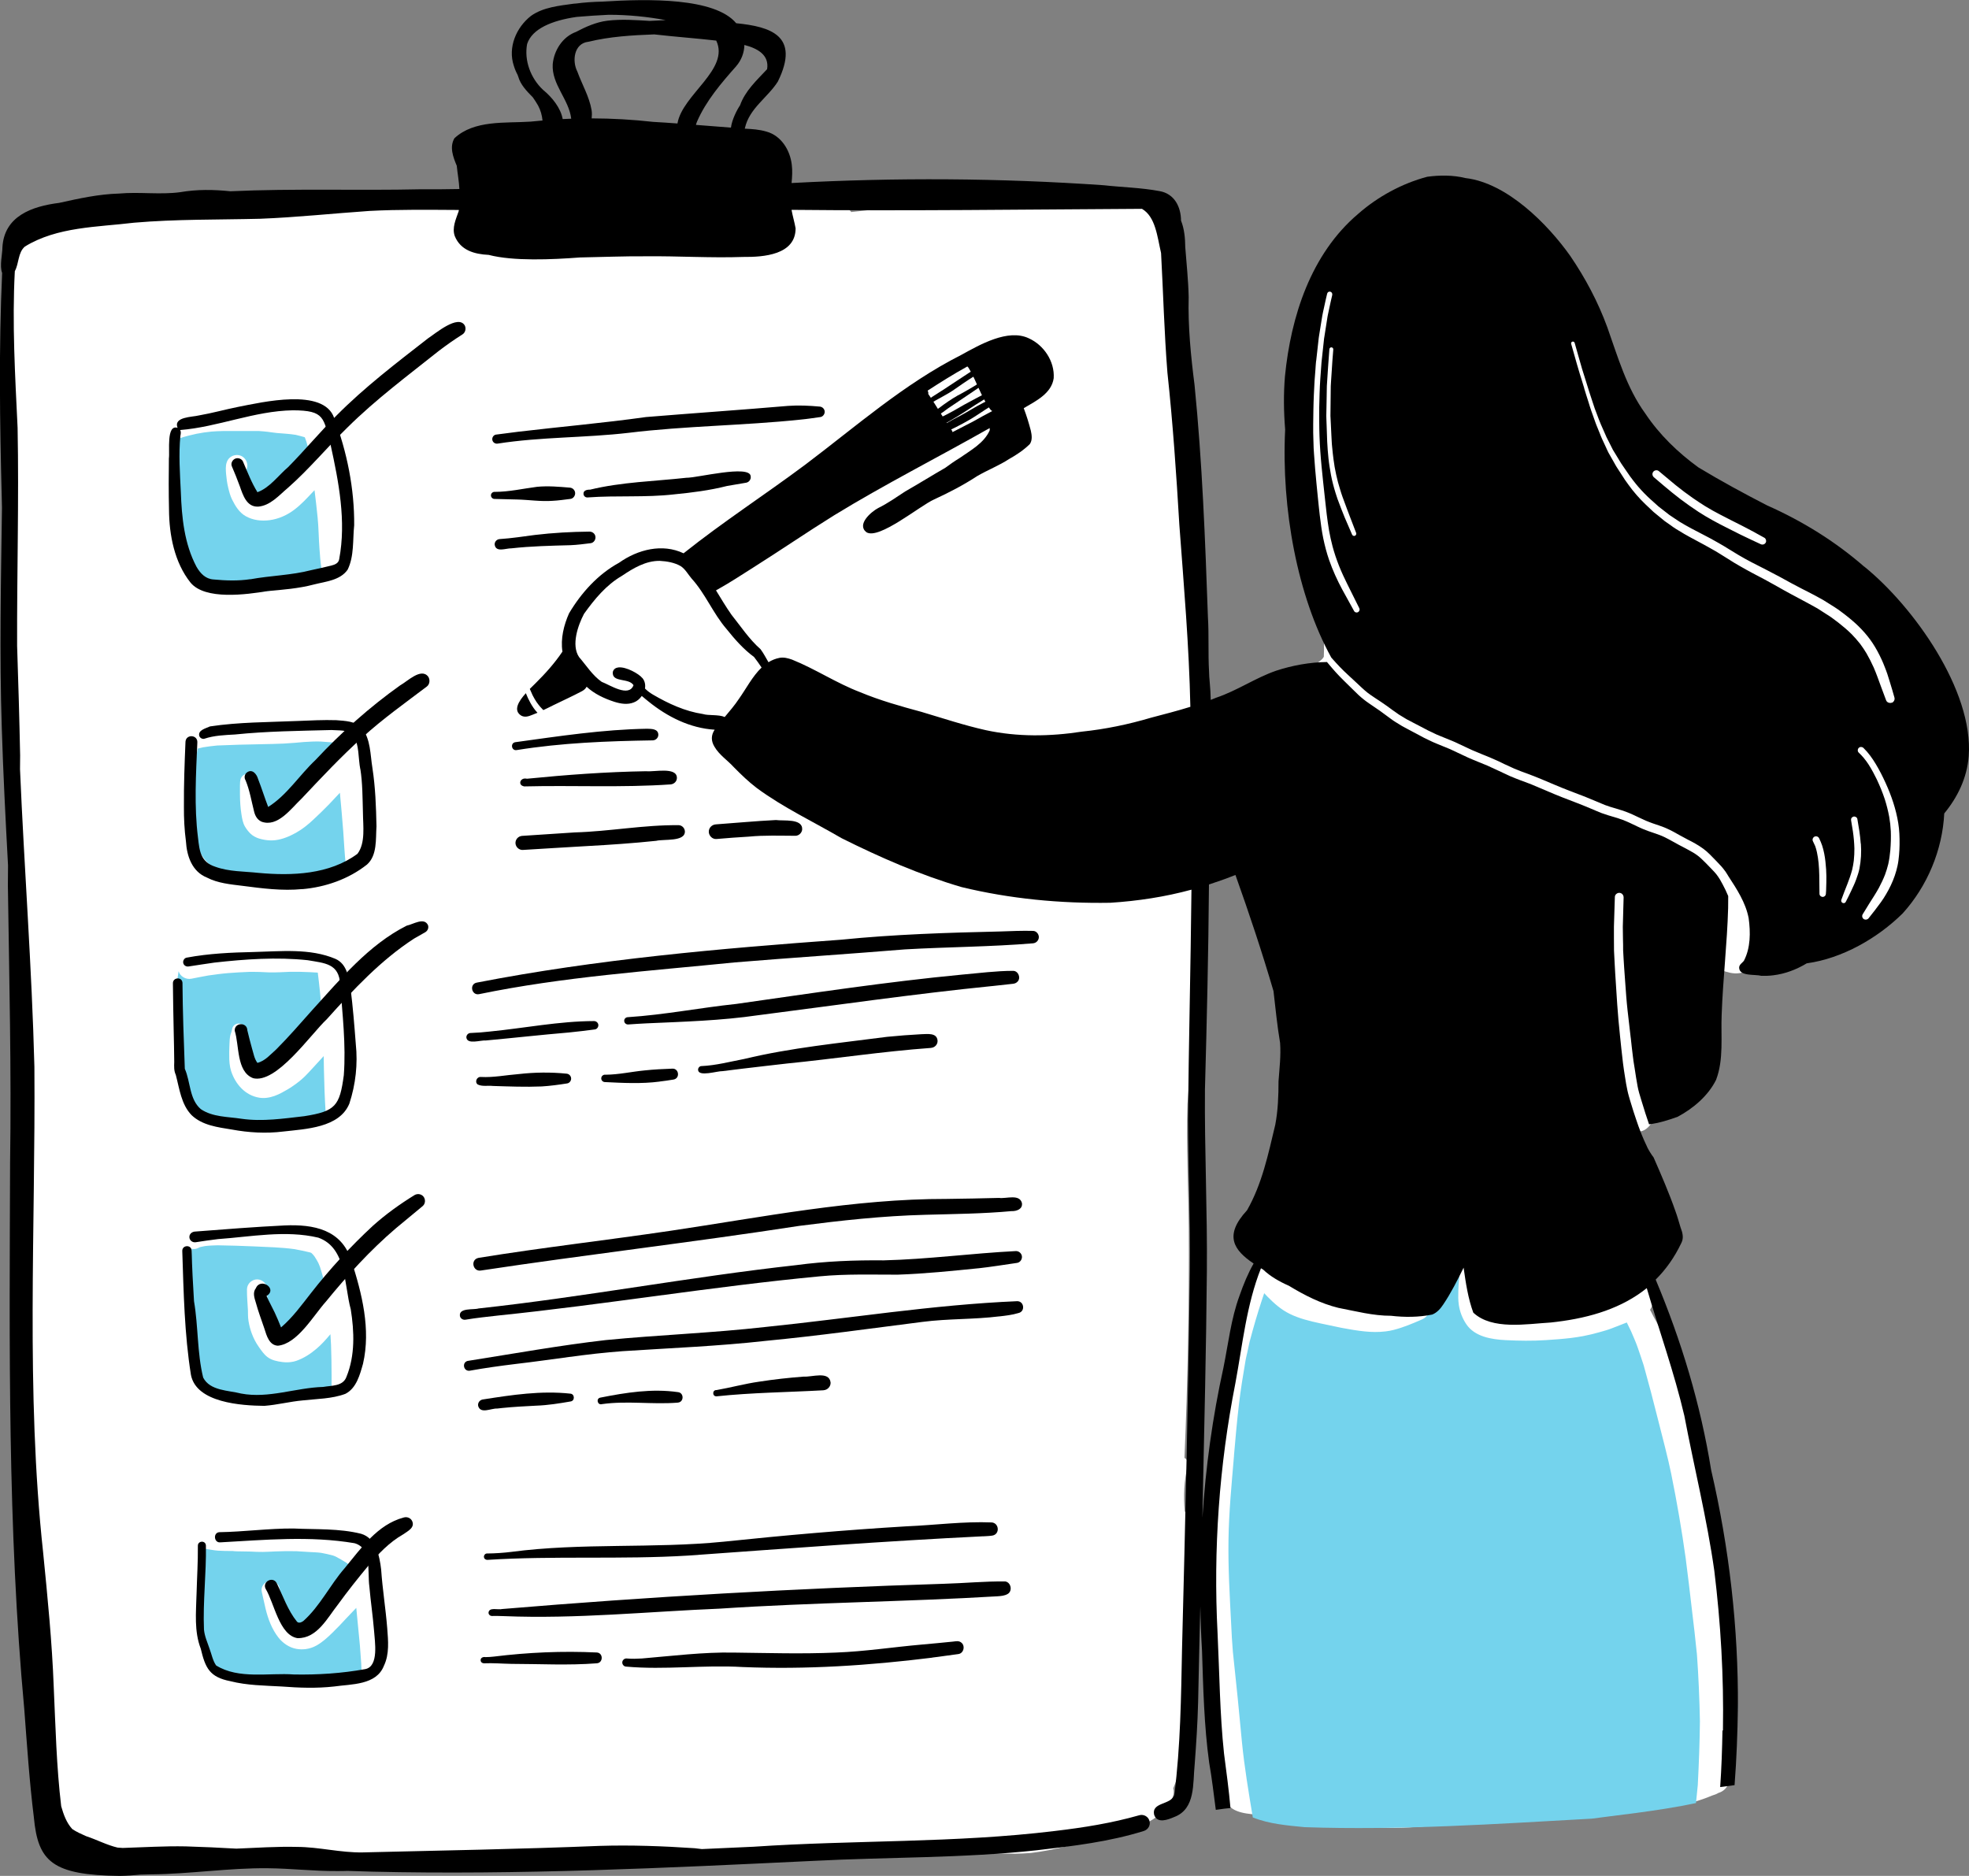 <?xml version="1.0" encoding="UTF-8"?>
<svg xmlns="http://www.w3.org/2000/svg" id="_レイヤー_2" data-name="レイヤー 2" viewBox="0 0 490 466.84">
  <rect x="0" y="0" width="490" height="466.84" fill="#808080" stroke="none"/>
  <defs>
    <style>
      .cls-1, .cls-2, .cls-3 {
        stroke-width: 0px;
      }

      .cls-2 {
        fill: #fff;
      }

      .cls-3 {
        fill: #74d3ed;
      }
    </style>
  </defs>
  <g id="Layer_1" data-name="Layer 1">
    <g>
      <g>
        <path class="cls-2" d="m407.19,281.5c-1.77-.41-2.56-2.27-2.13-3.93-1.24-3.71-2.31-7.51-2.79-11.45-1.12-7.92-1.74-15.62-2.02-23.53-.67-7.61-.61-15.43,1.59-22.78-.3-.79.18-1.77,1.09-1.92,1.14-.19,2,1.04,1.52,2.02-.06,2.15-.27,4.3-.36,6.45-.16,7.98,1.67,15.82,2.33,23.75,1.1,8.3,1.03,16.32,4.1,24.08,1.41-.7,3.08.7,2.68,2.21-.34,1.39-1.4,2.44-2.42,3.38-.8,1.15-2.14,2.13-3.6,1.72Z"></path>
        <path class="cls-2" d="m390.5,199.76c-7.42-.92-14.19-4.33-21.1-6.98-4.27-1.63-8.51-3.38-12.46-5.69-3.16,3.36-7.98-1.62-11.01-3.15-5.52-3.32-10.12-7.88-14.27-12.77-1.79.9-4.05.11-4.92-1.7-.62-1.16-.37-2.68.4-3.71.59-.95,1.8-1.34,2.3-2.31.24-4.65-.51-9.51.96-14.07-4.92-9.37-5.57-20.16-6.06-30.53-.67-10.87.04-21.82,1.2-32.63.96-5.47,1.85-10.73,2.85-16.15.52-2.75,4.58-3.37,5.96-.96,1.23,2.46-.49,5.57-.65,8.2,4.96-1.05,3.64,5.3,3.64,8.29-.45,7-1.84,13.91-2.11,20.93-.33,5.66,2.01,11.08,3.76,16.37,1.52,4.03,2.84,7.25,4.67,11,1.25,2.98,3.47,6.28,2.51,9.61-.81,2.22-4.02,2.82-5.51.94-.52-.67-1.3-1.08-2.07-1.41,1.17,4.08,2.85,7.66,4.59,11.39.83,2.51-1.62,5.1-4.17,4.43-1.37-.32-2.3-1.52-3.26-2.46.03,2.65.5,5.33.22,7.97.44.95.23,2.09.02,3.07.02.02.03.03.05.05,6.11,1.13,11.05,5.45,16.21,8.65,7.05,4.59,14.87,7.78,22.73,10.71,4.94,1.98,9.86,4.16,15.11,5.16,3.74.56,7.62.51,11.12,2.09.87.33,1.46,1.18,1.49,2.1-.13,4.03-9.32,3.93-12.23,3.58Z"></path>
        <path class="cls-2" d="m429.78,241.89c-3.75-.81-4.58-5.02-3.67-8.25.46-2.11,1.34-4.65.02-6.56-2.7-5.57-7.02-9.92-12.15-13.31-2.59-1.99-5.94-2.61-8.89-3.94-5.69-1.95-11.34-3.98-16.9-6.27-12.04-4.48-24.55-9.88-32.83-20.07-.98-1.6.3-3.8,2.22-3.58,1,.02,1.86.74,2.13,1.68,1.81,1.97,3.87,3.68,6.01,5.28,5.54,4.06,12.02,6.09,18.43,8.21,4.13-3.52,9.86-.21,13.96,1.78,3.65,1.81,7.35,3.53,10.96,5.43-.15-1.48,1.39-2.6,2.8-1.9.81.41,1.6.84,2.36,1.34,4.14,2.47,8.42,4.76,12.23,7.75,3.8,2.98,6.71,6.87,8.71,11.26,1.97,5.3,4.05,11.34,2.42,16.99-.91,3.64-4.27,5.32-7.8,4.15Z"></path>
        <path class="cls-2" d="m455.11,229.38c-1.28-.14-2.28-1.06-2.63-2.21-2.85-.51-2.56-4.22-3.07-6.43-.42-2.87-.58-5.78-1.11-8.63-.17-3.15-3.14-7.64.31-9.42,1.46-.68,3.36,0,3.95,1.55.29-.18.67-.19.97-.03.31.17.48.48.49.81,0,0,0,0,0,0-.06,3.63,1.42,6.85,2.55,10.24.48-4.66.67-9.35,1.02-14.03-.1-1.79,1.34-3.41,3.08-3.7,2.31-.4,4.45,1.56,4.32,3.89.33,2.93.74,5.85.92,8.79.21,3.37.19,6.82-.69,10.1-.77,2.88-2.48,5.3-3.93,7.27-1.09,2.25-4.07,3.35-6.19,1.83Z"></path>
        <path class="cls-2" d="m459.79,230.12c-1.99-3.59,2.34-6.21,3.87-9.03,2.1-3.45,3.48-7.48,4.01-11.47-.05-6.86-1.29-14.02-4.65-20.06-2.43,1.34-5.42-1.36-4.34-3.92.46-1.19,1.56-1.91,2.78-1.98,8.72-1.78,12.93,15.48,13.7,21.91.83,8.26-.23,17.94-7.37,23.25-1.55.87-2.59,2.58-4.39,2.94-1.41.24-2.87-.42-3.63-1.63Z"></path>
        <path class="cls-2" d="m468.77,178.79c-1.11-1.05-1.52-2.56-2.14-3.91-2.81-4.21-5.05-8.41-7.17-12.88-2.35-5.12-7.55-6.4-12.42-8.09-3-1.07-6.12-1.95-8.8-3.7-2.8-1.91-5.29-4.24-7.82-6.49-7.06-3.87-14.07-7.92-20.87-12.22-7.35-5.18-11.67-13.69-14.47-21.95-2.69-6.9-5.46-13.77-6.6-21.11-.36-1.34-.76-2.64-1.23-3.94-.63-1.26.8-2.88,2.16-2.17,2.66-3.22,4.53,2.55,4.98,4.63.68,2.89,1.55,5.73,2.85,8.4,4.67,8.86,9.1,17.91,17.16,24.14,4.75,4.03,9.83,8.81,14.44,12.79,3.42,2.82,6.58,5.95,10.71,7.71,11.84,5.16,23.79,11.25,31.74,21.77,2.72,4.15,5.66,9.37,4.51,14.47-.79,2.96-4.55,4.95-7.02,2.55Z"></path>
        <path class="cls-2" d="m439.27,138.27c-1.96-.69-3.86-1.6-5.62-2.72-2.86-1.01-5.84-1.78-8.52-3.22-6.21-3.7-13.9-7.56-15.96-15.06-.06-.72-.24-1.39-.49-2.08-.31-.98.75-1.97,1.7-1.52,2.07-2.02,4.92-.43,6.67,1.2,3.34,2.86,6.75,5.63,10.2,8.36,2.41,2.08,5.31,3.43,8.06,5,2.89,1.38,8.19,1.64,8.51,5.59,2.49,3.26-1.31,6.17-4.55,4.44Z"></path>
        <path class="cls-2" d="m469.45,178.05c-1.29-.29-2.07-1.45-2.37-2.67-.53-1.92-1.11-3.82-1.79-5.69-2.07-4.8-6.53-8.08-10.17-11.67-5.69-4.89-13.07-6.85-19.47-10.55-4.29-2.23-8.66-5.19-12.66-7.7-6.22-3.73-11.75-8.44-16.37-14.03-2.52-.81-3.8-4.31-5.26-6.37-2.15-3.78-4.2-7.62-5.76-11.69-1.49-3.64-2.16-7.52-3.71-11.15-2.01-4.55-3.18-9.5-4.22-14.31-.4-1.77,2.05-2.77,3-1.22,1.13-.73,2.81.02,2.98,1.37.18,1.18.39,2.36.6,3.51-.02-.09-.04-.17-.06-.26,2.1,10.64,6.58,20.6,12.02,29.93,4.8,8.15,12.2,14.34,20.06,19.41,5.24,3.57,10.51,7.09,16.27,9.79,3.79,1.59,7.62,3.08,11.11,5.28,3.58,2.14,6.65,5.02,9.51,8.03,2.54,2.46,5.11,5,6.58,8.27,1.17,2.67,1.95,5.51,2.98,8.24.68,1.93-1.29,4.03-3.27,3.48Z"></path>
        <path class="cls-2" d="m426.74,381.74c1.01,5.75,1.2,11.61,2.44,17.32,1.01,8.46,1.17,16.99,1.81,25.48.38,4.68.3,9.36-.08,14.03-.12,2,.19,4.21-1.07,5.92-.48.85-1.29,1.44-2.18,1.7-.47.29-1.04.5-1.62.67-6.06,2.58-12.84,3.46-19.38,3.77-13.21,0-26.34,1.52-39.5,2.48-8.76,1.07-17.47,2.3-26.29,1.53-5.96-.43-11.86-1.31-17.72-2.37-3.08-.16-6.17-.35-9.24-.56-3.02-.32-7.36-.28-8.82-3.45-1.55-4.47-2.11-9.21-2.97-13.85-1.11-7.82-1.91-15.48-2.07-23.33.03-5.04.8-10.03.96-15.08.04-.95.09-1.91.13-2.86-1.02,1.54-2.88,2.72-4.69,2.31.42,13.04.94,26.08-1.58,38.97-.76,3.52-1.43,7.28-2.9,10.62.87,2.74-2.89,6.32-4.92,7.65-1.01.64-2.06,1.19-3.14,1.67-1.4.9-2.96,1.52-4.87,1.75-1.7.5-3.42.93-5.12,1.36-6.09,1.35-11.29,2.93-17.32,3.67-10.55.87-20.99-1.54-31.49-2.12-1.4-.13-2.79-.24-4.2-.33-2.51.96-5.13,1.61-7.83,1.64-13.04.06-26.03,1.12-39.03,2.2-13.09-.04-26.07,1.67-39.13,2.28-11.98.43-23.77-2.18-35.75-2.01-9.05,0-18.07-.84-27.1-1.44-6.33-.07-12.62.68-18.85,1.71-11.15,1.64-26.47,6.44-33.68-5.34-6.92.38-7.43-9.78-8.43-14.73-1.97-12.97-1.95-26.17-4.05-39.13-2.2-12.83-2.39-25.91-2.6-38.9.11-3.32.07-6.64.13-9.96-.1-2.88-.18-5.77-.26-8.63.02-13.94.02-27.9,1-41.82.53-12.13,2.12-24.18,2.66-36.31-.01-17.52-2.02-35-2.8-52.51-.78-17.49-1.08-35-1.6-52.5.09-17.73.56-35.51-1.42-53.18-.98-10.57-.72-21.2-.77-31.8,0-4.41.2-9.14,1.94-13.18-2.15-2,1.34-3.88,2.68-5.18.87-.69,1.78-1.3,2.72-1.86.9-.9,1.86-1.72,3.08-2.16,1.17-.35,2.92-1.06,4.19-.8.62-.16,1.25-.29,1.89-.4,11.42-2.31,23.13-.9,34.68-1.86,14.85-.19,29.61-1.66,44.41-2.73,5.72-.56,11.59-.7,17.19.61h0c1.18-.22,2.35-.31,3.5.1,4.25,2.07,2.55,6.85-1.36,8.24,4.04,1.65,8.4,2.05,12.77,2.15.04-.23.21-.45.59-.62.74-.16,1.59.18,2.31.27.98.14,1.96.28,2.95.39.18,0,.35,0,.52,0,8.04-.04,16.09-.19,24.12.38,3.77-.43,7.54-.96,11.32-1.24,7.64-.75,15.35-.6,22.96-1.64-.09-.07-.17-.15-.25-.23,0,0-.02,0-.03,0-.77.59-1.83.38-2.71.21-.82,0-1.52-.69-1.54-1.5-.03-.72.48-1.38,1.17-1.55.4-.22.85-.44,1.32-.57-.23-1.85.6-3.73,2.57-4.86,2.78-1.77,6.25-1.14,9.24-.35,2.22.74,6.85.68,8.19,2.89,5.87-.67,11.75-1.2,17.64-1.51,3.73-.16,7.45-.03,11.18.19,1.34-.21,2.69-.39,4.04-.57,11.07-1.18,22.37-2.68,33.46-.97,2.65.41,5.26,1.04,7.9,1.56,1.04-.02,2.09.41,2.76,1.25,4.53,6.81,4.66,15.32,5,23.24.12,10.22,1.16,20.39,1.68,30.59.63,15.18,1,30.37,1.45,45.56.12,10.81.83,21.59,1.36,32.37.01,1.48-.76,2.51-1.79,3.03.71,13.66,1.66,27.33,1.09,41.03,0,15.4-.9,30.86-2.07,46.2-.31,10.34.22,20.68.32,31.02.11,19.03-.25,38.05-1.08,57.06.64.33,1.03,1.09.84,1.82-.95,3.79-1.11,7.67-.76,11.54,1.03.58,1.75,1.81,1.41,3.49-.02,1.57-.02,3.14-.01,4.71.41,1.67.86,3.32,1.36,4.95,3-7.75,4.75-15.92,5.5-24.16.35-2.7.7-5.39,1.05-8.09.21-2.47.39-4.94.58-7.4.06-.5.28-.87.59-1.12.69-4.73,1.45-9.45,2.36-14.14,1.09-5.13,2.69-10.16,4.11-15.21.69-2.17,1.28-4.43,2.49-6.39,1.22-2.33,4.59-3.67,6.27-1.05,1.08,1.86.75,4.13.46,6.19,4.34,3.11,9.86,4.94,14.74,6.56,5.29,1.15,15,3.25,19.41-.42,3.66-3.92,4.51-12.2,10.21-13.86,4.14-.55,4.74,4.01,4.36,7.1-.03,2.87-.56,5.91.33,8.69.77,1.23,2.54,1.09,3.82,1.26,6.06-.03,12.86-1.43,18.7-1.94,4.14-.39,8.71-.57,11.72-3.72-.46-1.3-.7-2.62-.14-3.86.79-1.14,2.35-.94,3.09-.04.82-.27,1.74-.22,2.57.26,1.88,1.03,2.12,3.52,1.85,5.43-.31.84-.55,1.81-1.04,2.56.29.53.58,1.07.83,1.61,2.36,4.21,4.66,8.43,5.88,13.13.65,2.44,1.21,4.92,1.62,7.42.72,2.79,1.35,5.59,1.98,8.4,2.49,8.27,4.46,16.65,5.85,25.17Z"></path>
      </g>
      <g>
        <path class="cls-3" d="m73.08,347.75c-12.53.28-21.82,5.16-24.61-11.52-1.31-7.35-1.32-14.84-.92-22.27.06-1.06.11-2.12.16-3.18.56.13,1.17.06,1.7-.24.09-.05.19-.1.29-.14.07-.02.15-.04.22-.07.37-.09.73-.17,1.1-.23,1.04-.13,2.07-.16,3.12-.19,3.08.05,6.16.14,9.25.28,3.29.15,6.58.23,9.85.67,1.3.24,2.61.5,3.9.82-.15-.05-.3-.1-.45-.15.23.06.46.14.68.23.04.03.08.06.13.08.02.02.04.03.06.05.12.11.23.23.35.35.12.15.24.3.37.46.34.52.64,1.03.93,1.57.15.34.29.67.42,1.01.3.91.56,1.81.8,2.73.23,1.15.44,2.3.63,3.45-.83,1.06-1.63,2.13-2.47,3.18-1.16,1.45-2.23,2.95-3.37,4.41-.26.3-.52.59-.79.88-.01.01-.02.02-.03.03-.07.06-.14.13-.2.2.01-.02.02-.03.04-.04,0,0-.02.02-.02.02,0,0-.02.02-.03.03-.01,0-.02.02-.03.03,0,0,.02-.01.02-.02-.07.07-.15.13-.22.2.06-.06.13-.12.19-.19-.5.46-1.03.88-1.58,1.28-.21.14-.43.27-.65.39-.08.04-.17.08-.25.12-.07.02-.15.04-.22.06-.1.02-.19.03-.29.05-.17,0-.34,0-.52.01-.14-.01-.27-.03-.41-.04-.09-.02-.18-.04-.26-.06-.02,0-.05-.02-.07-.02h0c-.09-.07-.18-.15-.27-.22-.16-.15-.31-.31-.46-.47-.07-.09-.15-.18-.23-.27-.2-.25-.39-.53-.56-.81.07.11.14.22.21.32-.13-.21-.25-.43-.37-.65-.27-.6-.5-1.21-.71-1.84-.23-.82-.45-1.63-.62-2.46-.16-1.04-.28-2.07-.39-3.11,0-.49-.02-.99.01-1.49.07-1.37-1.12-2.55-2.47-2.58-1.36-.03-2.56,1.09-2.58,2.47-.02,1.74.15,3.47.24,5.2.01.9,0,1.76.14,2.65.16,1.04.44,2.1.8,3.09.45,1.22,1.03,2.36,1.79,3.42.61.87,1.25,1.82,2.1,2.47,1.08.83,2.47,1.11,3.79,1.27.64.08,1.37.09,2.07,0,.48-.06.94-.16,1.36-.31,1.87-.66,3.51-1.72,5.01-3,1.29-1.09,2.39-2.34,3.47-3.62.06.88.11,1.75.15,2.63.09,2.52.13,5.04.14,7.56,0,1.31-.02,2.61-.01,3.91-1.78.71-3.74,1.14-5.65,1.37-1.31.16-2.6.23-3.78.23Z"></path>
        <path class="cls-3" d="m71.56,332.03h0c-.1.04-.19.08-.29.11.09-.03.19-.07.29-.11Z"></path>
        <path class="cls-3" d="m70.88,332.12s0,0,.01,0h0s-.01,0-.02,0c-.03,0-.06,0-.09,0,.03,0,.06,0,.09,0-.06,0-.12,0-.18,0,.06,0,.13,0,.19,0,0,0,0,0,0,0,.06,0,.13,0,.19,0-.07,0-.14,0-.21,0Z"></path>
        <path class="cls-3" d="m72.26,331.69c-.1.06-.2.11-.3.16.1-.05.2-.11.3-.16Z"></path>
        <path class="cls-3" d="m74.17,330.17s0,0,0,0c0,0,0,0,0,0Z"></path>
        <path class="cls-3" d="m74.19,330.16s0,0-.01,0c0,0,0,0,.01,0Z"></path>
        <path class="cls-3" d="m74.26,330.09s0,0,0,0c0,0,0,0,0,0Z"></path>
        <path class="cls-3" d="m82.36,334.15c0,.18.01.35.02.53,0-.17-.02-.35-.02-.53Z"></path>
        <path class="cls-3" d="m77.46,311.81s0,0,0,0c.1.05.19.09.28.14-.09-.04-.19-.09-.28-.13Z"></path>
        <path class="cls-3" d="m77.41,311.79s.02.01.04.01c0,0,0,0,0,0-.01,0-.02,0-.04-.02Z"></path>
        <path class="cls-3" d="m67.9,279.12c-9.7.86-22.17,1.61-22.29-11.47-1.24-8.59-2.6-17.32-1.17-25.94.43,1.34,1.84,2.14,3.24,1.85,1.39-.29,2.79-.54,4.19-.8,1.63-.22,3.27-.46,4.92-.59,1.73-.14,3.45-.23,5.19-.3.88,0,1.76-.01,2.65.02.81.03,1.61.09,2.42.11,1.71.03,3.41-.08,5.12-.15,1.66-.02,3.32,0,4.98.09.64.03,1.28.08,1.93.11.41,3.22.73,6.44,1.01,9.66-.02.02-.03.04-.05.06-.88,1.02-1.76,2.04-2.59,3.11-.83,1.07-1.64,2.15-2.47,3.22-.63.75-1.26,1.51-1.88,2.26-.96,1.15-1.9,2.31-2.95,3.37-.71.67-1.42,1.34-2.17,1.96-.52.36-1.05.71-1.59,1.03-.11.05-.23.11-.34.16-.13.04-.26.08-.38.13.07-.02.13-.03.2-.05.06-.02.13-.03.19-.05-.08.02-.16.05-.24.07.02,0,.03-.01.05-.02-.02,0-.03.01-.05.02-.01,0-.03.01-.05.02.02,0,.03-.01.05-.02-.13.03-.27.06-.4.08-.03,0-.06,0-.09,0-.06,0-.12-.01-.19-.01-.08-.02-.16-.04-.24-.06-.08-.03-.17-.06-.25-.1-.11-.06-.22-.12-.33-.18-.08-.06-.17-.13-.26-.19-.18-.16-.35-.33-.51-.5-.19-.23-.38-.46-.55-.71-.09-.14-.17-.28-.25-.42-.13-.27-.24-.54-.35-.82-.19-.57-.34-1.14-.48-1.72-.19-.96-.37-1.92-.54-2.88-.14-.82-.24-1.65-.52-2.43.14-.28.19-.61.14-.95-.18-1.14-1.49-1.72-2.47-1.13-.43.25-.73.73-.78,1.23-.06.23-.12.47-.18.7-.49,1.12-.42,2.5-.49,3.7-.04.7-.03,1.4-.03,2.1-.02,1.26.08,2.67.47,3.88,1.05,3.22,3.49,6.03,6.96,6.6.66.11,1.31.11,1.94.03,1.3-.16,2.55-.65,3.72-1.28.96-.51,1.91-1.06,2.8-1.68,1.04-.72,2.03-1.49,2.93-2.37.65-.64,1.27-1.32,1.89-2,.93-1.01,1.87-2.02,2.79-3.04.02,1.13.03,2.27.06,3.4.07,3.57.2,7.13.43,10.69-2.41.96-5.01,1.5-7.62,1.82-1.84.22-3.68.34-5.48.42Z"></path>
        <path class="cls-3" d="m65.26,267.07s0,0,0,0c0,0,0,0,0,0-.08.01-.16.02-.25.03.08-.01.16-.02.25-.03,0,0-.02,0-.02,0,0,0,0,0,0,0,0,0,.02,0,.03,0,.06.01.12.02.18.03-.06-.01-.13-.02-.19-.03Z"></path>
        <path class="cls-3" d="m65.19,267.06s-.02,0-.02,0c0,0,.02,0,.03,0h0Z"></path>
        <path class="cls-3" d="m64.32,266.75s.09.04.14.07c-.05-.03-.1-.05-.14-.07Z"></path>
        <path class="cls-3" d="m64.14,266.62s0,0,0,0c.04.03.09.06.13.08-.04-.02-.08-.05-.12-.08Z"></path>
        <path class="cls-3" d="m63.96,266.49c.05.03.1.07.16.1,0,0,.01.01.02.02-.06-.04-.12-.08-.18-.12Z"></path>
        <path class="cls-3" d="m64.12,266.6s0,0,0,0c0,0,0,0,0,0Z"></path>
        <path class="cls-3" d="m57.71,256.21h0s0,0,0,0h0Z"></path>
        <path class="cls-3" d="m76.95,218.58c-7.17.11-14.58.27-21.58-1.42-7.76-3.2-8.51-13.08-7.61-20.35.33-3.53.67-7.07,1.47-10.52.07-.01.13-.03.19-.05.34-.1.7-.18,1.05-.25,1.19-.19,2.36-.35,3.57-.46,3.64-.17,7.29-.25,10.94-.32,1.88-.04,3.75-.07,5.62-.16,1.85-.09,3.7-.27,5.54-.43-.14.01-.29.03-.44.04,1.36-.09,2.7-.16,4.06-.12,1.17.09,2.33.19,3.5.26.05.35.09.7.13,1.06-.96,1.01-1.92,2.01-2.88,3.01-3.3,3.45-6.09,7.37-9.44,10.78-.43.42-.88.81-1.34,1.19-.37.27-.74.52-1.13.75-.19.11-.39.2-.58.3-.24.09-.46.17-.7.25-.08.01-.16.03-.25.04-.11,0-.21.02-.32.03-.07,0-.14,0-.21-.01-.05-.01-.1-.02-.15-.03-.12-.23-.23-.46-.34-.7-.82-2.11-1.51-4.3-2.18-6.47-.06-.22-.11-.46-.17-.69-.04-.28-.14-.57-.32-.83-.28-.45-.77-.8-1.28-.9-.84-.17-1.74.26-2.11,1.04-.29.58-.25,1.27-.27,1.9-.01.75-.01,1.49,0,2.23.01,1.64.11,3.3.37,4.93.16,1,.34,2.11.86,3,.41.7.85,1.26,1.42,1.82.55.53,1.39.97,2.12,1.19.95.27,1.86.44,2.84.46.41,0,.82-.01,1.22-.06,1.79-.22,3.52-.96,5.09-1.83,1.6-.89,3.05-2.06,4.38-3.32,1.28-1.21,2.57-2.42,3.79-3.69.94-.98,1.86-1.98,2.78-2.96.3,3.2.58,6.4.83,9.6,0,0,0-.01,0-.02.21,2.83.32,5.69.66,8.52-2.13,1.6-4.83,2.68-8.14,3.09-.33.04-.66.07-1,.1Z"></path>
        <path class="cls-3" d="m67.09,202.21h0s.06,0,.09,0c-.04,0-.07,0-.1,0Z"></path>
        <path class="cls-3" d="m66.99,202.21s.07,0,.1,0c-.04,0-.07,0-.1,0Z"></path>
        <path class="cls-3" d="m66.56,202.22c.05.01.11.02.16.04-.06-.01-.11-.03-.16-.04Z"></path>
        <path class="cls-3" d="m66.22,202.15s.08,0,.12.02c-.04,0-.08-.01-.12-.02Z"></path>
        <path class="cls-3" d="m65.99,202.01c.06.02.12.05.18.07-.06-.02-.12-.05-.18-.07Z"></path>
        <path class="cls-3" d="m59.84,194.16s0,0,0,0c0,0,0,0,0,0Z"></path>
        <path class="cls-3" d="m59.9,193.91s0,0,0,0c0,0,0,0,0,0,0,0,0,0,0,0,0,0,0,0,0,0,0,0,0,0,0,0,0,0,0,0,0,0h0s0,0,0-.01c0,.03-.02.06-.03.1,0-.02.01-.05.02-.07Z"></path>
        <path class="cls-3" d="m58.91,147.36c-9.17-.35-15-6.86-15.58-15.82-1.31-7.18-1.83-14.57-.24-21.74.42-.06.79-.24,1.08-.52.15-.06.31-.13.47-.19,1.44-.49,2.95-.86,4.44-1.18-.09.02-.18.04-.27.06,1.27-.26,2.56-.44,3.86-.57.91-.05,1.83-.13,2.75-.13,1.02,0,2.04,0,3.07,0,1.99,0,3.99-.02,5.98,0,.71.05,1.41.1,2.12.19.77.09,1.54.23,2.32.3,1.57.13,3.14.21,4.7.46.71.16,1.42.37,2.13.56.03.02.07.04.11.05.13.32.24.64.36.97.22.74.42,1.48.6,2.23-2.3,2.41-4.29,5.13-6.29,7.78-.46.57-.94,1.12-1.44,1.65-.25.24-.51.47-.78.69-.28.2-.56.39-.86.57-.16.08-.33.16-.49.24-.15.05-.31.11-.46.16-.17.04-.34.08-.5.1-.08,0-.15,0-.23,0-.1,0-.19,0-.28-.02-.07,0-.14-.03-.21-.04-.1-.03-.2-.07-.3-.11-.2-.1-.4-.2-.6-.3-.23-.21-.45-.42-.67-.63-.25-.28-.5-.56-.73-.86-.09-.13-.18-.27-.27-.41-.2-.38-.38-.76-.56-1.15-.22-.57-.41-1.14-.59-1.73-.08-.35-.16-.7-.23-1.05.03-.07.06-.14.08-.21.35-.99.05-2.13-.74-2.83-1.4-1.25-3.68-.58-4.23,1.16-.33.9-.24,1.98-.17,2.89.1,1.14.25,2.28.52,3.39.25,1.02.51,2.08.99,3.03.78,1.57,1.79,3.22,3.36,4.1,1.82,1.03,3.86,1.26,5.91,1.01,2.3-.29,4.54-1.31,6.35-2.73,1.6-1.23,2.96-2.71,4.34-4.17.18-.19.36-.38.54-.57.28,2.26.55,4.53.77,6.79.26,2.58.26,5.18.46,7.76.12,1.6.23,3.2.46,4.79.11.75.23,1.5.39,2.23-1.86.51-3.83.84-5.54,1.53-2.92.99-5.92,1.74-8.96,2.11-2.3.28-4.62.35-6.95.13Z"></path>
        <path class="cls-3" d="m65.73,123.27h0s0,0,0,0h0s-.1.02-.15.02c.05,0,.1-.01.15-.02-.05,0-.09-.02-.13-.02h0s.09.01.13.01c.04,0,.09-.01.13-.02h0s-.09.01-.13.02c.04,0,.08.01.12.02-.04,0-.08-.01-.13-.02Z"></path>
        <path class="cls-3" d="m66.63,123.09s.01,0,.02,0c0,0,0,0,0,0-.03.01-.06.03-.09.04.03-.01.05-.02.07-.03Z"></path>
        <path class="cls-3" d="m65.55,123.23s.02,0,.03,0c-.01,0-.02,0-.03,0Z"></path>
        <path class="cls-3" d="m66.64,123.08s0,0,0,0c0,0,0,0,0,0Z"></path>
        <path class="cls-3" d="m66.64,123.08c.09-.04.19-.08.28-.12-.09.04-.18.08-.27.11,0,0,0,0,0,0,0,0,0,0,0,0Z"></path>
        <path class="cls-3" d="m62.53,120.59c.04.07.09.15.14.23-.05-.08-.09-.15-.14-.23Z"></path>
        <path class="cls-3" d="m87.31,132.42c-.27-5.71-1.33-11.38-2.53-16.97.18-.17.36-.34.54-.51,1.88,6.3,3.35,13.42,2.11,19.98-.04-.83-.08-1.67-.12-2.5Z"></path>
        <path class="cls-3" d="m81.61,105.11c.3.49.57,1.01.82,1.53-.04.04-.09.07-.13.11-.21-.57-.42-1.12-.69-1.64Z"></path>
        <path class="cls-3" d="m75.61,108.72c-.13-.07-.27-.13-.4-.2.13.07.27.13.4.2h0Z"></path>
        <path class="cls-3" d="m52.44,107.41s.06,0,.09,0c-.03,0-.06,0-.09,0Z"></path>
        <path class="cls-3" d="m88.88,417.27c-.42-.3-.61-.69-.64-1.1-2.05.5-4.21.67-6.29.83-9.73,1.36-29.64,4.47-31.96-8.77-1.56-7.13-1.38-14.7.71-21.7.13-.35.24-.72.36-1.09,0,0,0,0,.01,0,1.04.16,2.07.38,3.12.46,1.23.09,2.45.09,3.68.09.74.1,1.5.09,2.24.1.76.01,1.52.03,2.27.04,1.02.05,2.04.11,3.05.09,1.02-.02,2.02-.07,3.04-.12,1.75-.08,3.51-.1,5.26-.06,1.07.05,2.15.13,3.22.2.99.07,1.98.07,2.97.21,1,.18,1.99.4,2.97.67.21.07.4.15.6.23.93.48,1.83,1.01,2.72,1.57.26.18.53.36.78.56.08.07.15.14.23.21.01.02.03.03.04.05,0,.01.02.03.03.04-.73.94-1.46,1.88-2.19,2.82-1.14,1.47-2.25,2.96-3.35,4.46-1.02,1.39-1.92,2.87-2.84,4.33-.77,1.18-1.52,2.36-2.4,3.46-.13.15-.26.28-.4.42-.1.08-.2.16-.31.24-.06.04-.12.07-.18.11-.08.04-.15.07-.23.1-.07.02-.15.04-.22.06-.06,0-.11.01-.17.02-.07,0-.14,0-.21,0-.06-.01-.12-.02-.18-.03-.07-.02-.14-.04-.21-.06-.08-.03-.16-.06-.24-.1-.05-.03-.11-.05-.16-.08-.11-.07-.22-.14-.34-.21-.19-.15-.38-.31-.55-.49h0c.06.05.12.11.18.17-.11-.12-.21-.23-.32-.35-.24-.32-.46-.64-.67-.97-.37-.67-.71-1.35-1.01-2.05-.47-1.2-.83-2.44-1.17-3.68-.2-.89-.4-1.78-.54-2.69-.19-1.22-1.5-2.01-2.67-1.77-1.18.24-2.06,1.47-1.77,2.67.33,1.38.61,2.78.94,4.16.62,2.56,1.57,5.11,3.2,7.2,1.08,1.39,2.73,2.53,4.49,2.83.75.13,1.51.15,2.25.06.95-.12,1.87-.41,2.72-.89,1.48-.82,2.74-1.98,3.95-3.16.6-.58,1.19-1.17,1.76-1.77,1.12-1.19,2.23-2.4,3.37-3.57.28-.29.56-.58.84-.87.03.35.07.71.1,1.06.27,2.76.55,5.53.8,8.29.12,1.5.23,3,.33,4.5.05,1.19.09,2.38.14,3.57,0,0-.01,0-.02,0-.38.05-.79-.04-1.13-.29Z"></path>
        <path class="cls-3" d="m74.18,405.62c.08.04.16.08.24.13-.08-.04-.16-.08-.24-.13Z"></path>
        <path class="cls-3" d="m87.23,389.68c-.06-.08-.11-.16-.17-.24.06.08.12.16.18.25t0,0Z"></path>
        <path class="cls-3" d="m324.69,454.72c-4.39-.43-8.84-.79-12.92-2.42-1.03-6.22-2.08-12.44-2.7-18.71-.36-3.64-.7-7.27-1.05-10.91-.38-3.87-.82-7.73-1.21-11.59-.09-1.21-.17-2.43-.26-3.64,0-.02,0-.04,0-.07-.06-1.11-.11-2.22-.17-3.33-.36-6.96-.77-13.9-.66-20.87.1-6.89.77-13.78,1.35-20.64,0-.06.01-.13.02-.19,0-.02,0-.04,0-.06,0,0,0,0,0,.01,0-.01,0-.03,0-.04,0,0,0,0,0,0,0,0,0,0,0,0,0,0,0,.01,0,.02,0,0,0-.01,0-.02,0,0,0,0,0,0,0,0,0,0,0,0,0,0,0-.02,0-.03,0,0,0,0,0-.01,0,0,0,0,0-.01h0c0-.11.02-.21.02-.31,0,.1-.02.2-.02.3,0-.02,0-.04,0-.07,0,.07-.01.14-.02.21,0,.01,0,.03,0,.04.37-4.28.74-8.55,1.24-12.82.43-3.76,1.06-7.48,1.69-11.21.08-.39.16-.77.25-1.16.02-.07.04-.15.05-.22-.01.07-.03.15-.05.22.03-.12.05-.25.08-.37,0,.05-.02.1-.03.15.01-.05.02-.1.04-.15,0,.01,0,.02,0,.03,0,.01,0,.02,0,.03,0-.01,0-.02,0-.03.01-.05.02-.09.03-.14.01-.06.03-.13.04-.2,0,0,0,0,0,0,0,0,0,.02,0,.02,0,0,0-.02,0-.02.18-.83.36-1.67.54-2.5.96-3.63,1.99-7.22,3.18-10.77.16-.47.32-.94.48-1.41.26.29.53.57.8.85,1.64,1.67,3.4,3.24,5.52,4.28,2.38,1.18,5.01,1.81,7.6,2.37,1.75.38,3.51.76,5.26,1.11,0,0,0,0,0,0,0,0,0,0,0,0,0,0,0,0,0,0,0,0,0,0,0,0,.03,0,.06.01.09.02.01,0,.03,0,.04,0h0s0,0,.01,0c0,0,0,0,0,0,.08.02.15.03.23.05,0,0,0,0,0,0,1.81.34,3.59.64,5.42.83,1.7.18,3.49.21,5.23,0,.69-.08,1.38-.21,2.04-.38,2.41-.62,4.68-1.58,6.96-2.57,1.97-.85,2.92-3.21,2.07-5.19-.3-.71-.82-1.3-1.45-1.72,2.53-3.51,4.59-6.56,6.42-10.29.48-.92,1.47-1.53,2.5-1.56.15,0,.3,0,.44.01,0,.35-.01.7-.02,1.05-.08,1.79-.22,3.56-.41,5.34-.18,1.72-.41,3.45-.44,5.18-.03,1.18-.06,2.36.12,3.54.26,1.72.88,3.33,1.85,4.78,2.1,3.14,6.27,3.8,9.76,3.98,3.34.17,6.68.22,10.03,0,2.08-.14,4.16-.28,6.23-.53,1.02-.13,2.04-.28,3.07-.47,1.33-.26,2.65-.57,3.95-.94,1.06-.3,2.16-.59,3.19-1,.77-.31,1.55-.6,2.32-.9.47-.18.93-.37,1.4-.55.36.72.71,1.45,1.06,2.18.55,1.32,1.17,2.63,1.63,3.98.51,1.51,1.05,3,1.52,4.52,1.23,4.39,2.39,8.79,3.49,13.21,1.19,4.74,2.48,9.47,3.46,14.25-.04-.17-.07-.33-.11-.5,1.43,7.03,2.64,14.08,3.63,21.18v-.03s0,.04,0,.06c.02.12.03.25.05.38,0-.02,0-.03-.01-.05.54,4.01.98,8.03,1.46,12.06.46,3.8.9,7.58,1.28,11.39.4,5.53.63,11.07.74,16.61-.05,5.3-.26,10.58-.53,15.87-.14,1.5-.28,2.99-.45,4.49-9.18,1.99-21.68,3.26-25.93,3.88-23.77,1.32-47.66,2.94-71.45,2.12Z"></path>
        <path class="cls-3" d="m307.07,362.48s0,.04,0,.06c0,.03,0,.05,0,.08,0-.05,0-.09.01-.14Z"></path>
        <path class="cls-3" d="m307.08,362.34s0-.03,0-.04c0,.02,0,.03,0,.05,0,.04,0,.09-.01.13,0-.05,0-.09.01-.14Z"></path>
        <path class="cls-3" d="m307.09,362.2s0,0,0,0c0,0,0,0,0,.01,0,0,0,0,0,.01,0,.01,0,.02,0,.03,0-.02,0-.04,0-.06Z"></path>
        <polygon class="cls-3" points="307.09 362.19 307.09 362.19 307.09 362.2 307.09 362.19"></polygon>
        <path class="cls-3" d="m333.92,330.49s0,0,0,0c0,0,0,0,0,0Z"></path>
        <path class="cls-3" d="m333.79,330.46s0,0,.01,0c0,0,0,0-.01,0Z"></path>
        <path class="cls-3" d="m333.88,330.48s0,0-.01,0c.02,0,.03,0,.05,0-.01,0-.02,0-.03,0Z"></path>
        <path class="cls-3" d="m343.43,323.13c-.21.03-.42.05-.63.07-1.4.07-2.78.03-4.18-.04-2.11-.19-4.21-.44-6.31-.7-2.35-.29-4.72-.49-7.05-.91-.54-.12-1.09-.27-1.63-.43-.45-.17-.88-.36-1.32-.56-.53-.29-1.04-.61-1.53-.95-1.09-.8-2.14-1.64-3.16-2.53-.35-.33-.7-.67-1.03-1.01.49-1.41.97-2.83,1.44-4.24.37-1.11-.26-2.35-1.37-2.71-.01,0-.03,0-.04-.01.92-.87,2.59-.39,2.94.89.24.68,0,1.39-.49,1.86-.41,1.33-.89,2.63-1.39,3.92,2.63,1.49,5.29,2.91,8,4.25,4.43,2.25,9.41,2.8,14.31,2.98,1.17.04,2.34.07,3.51.13-.01,0-.03,0-.04,0Z"></path>
        <path class="cls-3" d="m373.58,326.6c-.73,0-1.46-.03-2.19-.11-.29-.05-.57-.11-.86-.18-.08-.03-.17-.06-.26-.09-.08-.04-.17-.09-.25-.14-.07-.04-.13-.09-.19-.14-.05-.05-.1-.09-.14-.14-.08-.1-.16-.2-.24-.29-.06-.09-.12-.17-.17-.26,1.09.97,2.83,1.43,5.67,1.13,7.68-1.16,15.34-2.55,23.01-3.84-1.05.4-2.11.77-3.19,1.11-1.95.56-3.92,1.01-5.92,1.35-2.1.32-4.2.63-6.31.89-2.98.36-5.97.63-8.97.7Z"></path>
        <path class="cls-3" d="m389.28,324.95c-.13.02-.26.04-.38.06.13-.02.26-.04.38-.06Z"></path>
        <path class="cls-3" d="m369.78,325.9s0,0-.01-.01c.02.02.04.03.06.05-.02-.01-.03-.03-.05-.04Z"></path>
        <path class="cls-3" d="m369.53,325.69c.07.06.15.12.22.18,0,0,.01.01.02.02-.08-.06-.16-.13-.23-.2Z"></path>
        <path class="cls-3" d="m432.2,425.5c-.12,0-.23.03-.35.05-.13-3.6-.32-7.19-.55-10.79-.24-3.92-.7-7.84-1.23-11.73-.56-4.1-1.12-8.2-1.74-12.28,0,0,0,.02,0,.02-.02-.15-.05-.29-.07-.44.01.07.02.15.03.22-.98-6.59-2.17-13.14-3.51-19.67,1.34,4.36,2.61,8.75,3.58,13.21,2.3,10.29,3.08,20.84,3.6,31.34.01,1.39.34,5.46.48,10.07-.08,0-.17,0-.25.01Z"></path>
        <path class="cls-3" d="m428.32,390.68s0,.04,0,.06c0-.02,0-.04,0-.06Z"></path>
        <path class="cls-3" d="m419.85,351.94c-.84-2.9-1.69-5.8-2.58-8.68.84-.67,1.26-1.72,1.18-2.8.06.23.13.45.19.68,1.19,4.34,1.81,8.85,1.95,13.35-.24-.85-.49-1.7-.74-2.54Z"></path>
        <path class="cls-3" d="m404.27,316.27c.04-.05.09-.11.14-.15-.01-.08-.03-.16-.04-.25-.34-2.5,3.41-2.94,3.64-.47.01.11.03.22.04.33-1.24-.04-2.41.78-2.8,1.9-.33-.45-.65-.91-.98-1.36Z"></path>
      </g>
      <g>
        <path class="cls-1" d="m463.93,141c12.25,9.9,27.23,30.89,26,47.17-.41,5.4-2.75,10.21-6.09,14.27-.45,9.09-4.2,18.1-10.36,24.89-6.26,6.17-15.03,11.2-23.86,12.41-2.55,1.54-5.33,2.61-8.34,2.98-.96.12-1.95.16-2.96.13-1.56-.43-5.44.19-5.52-2-.01-.81.73-1.16,1.17-1.72,1.69-3.22,1.68-7.12,1.19-10.66-.75-3.86-2.92-7.16-5.05-10.43h0c-.05-.08-.1-.18-.16-.27-.32-.54-.67-1.08-1.08-1.56-.17-.2-.33-.41-.51-.61-.73-.78-1.46-1.56-2.22-2.32,0,0-.02-.02-.03-.02,0,0-.01-.01-.01-.02,0,0-.01,0-.01-.01h-.01s0-.01,0-.01c-.2-.2-.41-.41-.61-.62-.09-.09-.18-.17-.27-.25-.15-.14-.3-.3-.46-.43-.27-.23-.54-.46-.83-.67-.35-.25-.7-.5-1.06-.73-.33-.21-.67-.4-1-.6-.59-.35-1.21-.65-1.81-.96-.65-.34-1.31-.69-1.95-1.05-1.07-.59-2.12-1.22-3.24-1.7-.3-.13-.59-.27-.9-.38-.33-.13-.67-.25-1.01-.37-.56-.21-1.12-.37-1.68-.57-.27-.1-.54-.19-.8-.3-.27-.11-.56-.21-.83-.33-.57-.26-1.14-.52-1.7-.78-.61-.29-1.22-.58-1.83-.86-.25-.11-.5-.21-.76-.32-.26-.11-.53-.22-.79-.31-.02-.01-.05-.02-.07-.03-.01,0-.03-.01-.04-.01,0,0,0,0-.01,0,0,0-.02,0-.03-.01-.01,0-.02,0-.03-.01h0c-.27-.09-.54-.18-.81-.28,0,0,0,0,0,0-.03-.01-.07-.02-.1-.03,0,0-.01,0-.02,0-.43-.15-.85-.27-1.28-.4-.47-.14-.93-.28-1.39-.41-.44-.16-.89-.3-1.34-.46-.01,0-.03-.01-.05-.02-.74-.3-1.47-.6-2.2-.92-.75-.32-1.51-.63-2.27-.94-.71-.3-1.44-.56-2.16-.84-.79-.3-1.58-.61-2.37-.91-1.16-.45-2.31-.91-3.46-1.4-1.03-.43-2.06-.89-3.1-1.31-1.2-.5-2.39-.98-3.61-1.43-.57-.21-1.15-.41-1.72-.63-.57-.24-1.14-.46-1.71-.69-.83-.37-1.65-.74-2.47-1.13-.45-.22-.89-.45-1.35-.66-.48-.22-.96-.43-1.44-.64-.89-.4-1.8-.75-2.71-1.12-.83-.34-1.64-.69-2.46-1.03-1.49-.68-2.97-1.39-4.46-2.08-.74-.34-1.52-.61-2.26-.93-.7-.3-1.42-.56-2.12-.87-.68-.32-1.36-.64-2.04-.97-.05-.03-.1-.05-.16-.08-.03-.02-.07-.04-.11-.06-.59-.32-1.19-.62-1.79-.94-.59-.32-1.19-.63-1.79-.93-.29-.15-.58-.31-.87-.46-.29-.15-.59-.29-.86-.46-.6-.36-1.19-.72-1.78-1.08-.57-.41-1.15-.81-1.72-1.21-.46-.33-.92-.67-1.38-1.01-.43-.32-.87-.61-1.32-.91-1.11-.75-2.25-1.45-3.32-2.26-1-.79-1.91-1.68-2.83-2.54-.69-.65-1.39-1.29-2.09-1.94-.7-.66-1.41-1.31-2.06-2.01-.68-.72-1.34-1.43-1.99-2.18-.04-.04-.07-.09-.11-.13-8.39-15.23-12.45-36.96-11.47-56.74,0,0,0,0,0,0-.36-4.41-.42-8.84-.05-13.24,1.47-14.9,6.45-30.43,18.19-40.4,4.9-4.31,10.91-7.58,17.22-9.26,3.04-.41,6.42-.45,9.52.33,10.37,1.2,20.52,11.54,26.04,19.33,3.77,5.52,6.94,11.48,9.24,17.77,2.64,7.42,4.8,15.08,9.47,21.5,3.5,5.25,8.12,9.71,13.22,13.41,5.54,3.34,11.38,6.52,17.09,9.45,8.76,3.89,16.93,8.94,24.17,15.25Zm6.87,33.9c.5-.2.79-.77.65-1.29-.37-1.32-.75-2.63-1.16-3.93-.2-.64-.41-1.29-.61-1.94-.18-.56-.4-1.11-.61-1.65-.25-.65-.51-1.3-.81-1.94-.65-1.41-1.38-2.79-2.24-4.09-.8-1.21-1.72-2.35-2.72-3.4-1.04-1.11-2.17-2.11-3.35-3.06-.61-.5-1.23-.97-1.86-1.43-.5-.36-1-.75-1.54-1.07.03.02.07.04.1.06-.94-.61-1.9-1.19-2.84-1.78-.3-.19-.6-.35-.91-.51-.6-.32-1.19-.64-1.78-.96-.87-.47-1.76-.91-2.65-1.36-.9-.46-1.79-.94-2.68-1.41-.98-.52-1.94-1.08-2.92-1.6-1.1-.58-2.21-1.18-3.32-1.74-1.23-.62-2.46-1.25-3.68-1.88-1.02-.52-2.01-1.09-3.01-1.67-.1-.06-.21-.12-.31-.18-.35-.21-.7-.43-1.05-.64-.04-.03-.08-.05-.12-.08-.15-.09-.3-.18-.45-.27-.01,0-.03-.02-.05-.03,0,0,0,0-.01-.01,0,0,0,0,0,0,0,0-.01,0-.01,0-.05-.03-.1-.06-.15-.09,0,0,0,0,0,0-.01-.01-.03-.02-.04-.03.01,0,.03.01.04.02-.06-.03-.11-.07-.17-.1-.02-.02-.06-.03-.09-.05h0c-.91-.57-1.83-1.13-2.76-1.65-.67-.38-1.35-.75-2.02-1.13-.44-.25-.9-.47-1.35-.71-1.14-.59-2.27-1.19-3.41-1.78-.98-.51-1.93-1.08-2.88-1.64-.45-.3-.9-.6-1.34-.89-.3-.2-.61-.41-.91-.61-.11-.07-.23-.14-.33-.22-.89-.69-1.8-1.38-2.68-2.08-.67-.6-1.34-1.21-2.02-1.81-1.09-.98-2.11-2.05-3.07-3.15-.41-.49-.82-.98-1.2-1.48-.27-.34-.54-.68-.79-1.04-.23-.34-.46-.67-.69-1-.51-.75-1.04-1.48-1.54-2.24-.67-1.15-1.4-2.26-2.07-3.4-.09-.16-.17-.34-.25-.5-.21-.4-.41-.81-.61-1.21-.27-.52-.55-1.04-.8-1.57,0,0,0-.01,0-.02t0,0h0s0,0,0-.01c-.45-1.03-.9-2.05-1.36-3.08-.4-.9-.72-1.84-1.07-2.76-.14-.37-.3-.75-.43-1.13-.14-.4-.27-.8-.4-1.2-.34-1.02-.69-2.04-1.01-3.07,0,0,0,0,0-.01h0s0,0,0,0c0,0,0,0,0,0-.3-.98-.61-1.95-.91-2.92-.28-.9-.55-1.81-.85-2.71-.59-2.15-1.25-4.27-1.83-6.42-.07-.24-.3-.39-.54-.34-.24.06-.4.31-.34.54.35,1.27.71,2.54,1.08,3.81.27.92.51,1.85.8,2.76,0,.01.01.03.01.04.02.05.03.1.05.16h0s0,0,0,0c.01.04.02.07.03.11.01.04.03.08.04.11.02.06.04.11.05.16,0,0,0,.02,0,.03h0s0,0,0,0h0c.01.06.03.11.05.16.03.09.05.18.08.26,0-.02-.01-.04-.02-.06.16.51.32,1.03.48,1.54h0s0,0,0,0h0c.06.19.11.37.17.56.09.29.17.58.27.88.06.19.12.38.17.56,0,0,0,.02,0,.03,0,0,0,.02,0,.03.06.19.12.39.18.58,0,.02.01.04.02.06.03.1.06.2.09.3h0c.07.25.15.5.23.74.18.57.35,1.13.54,1.7.22.7.42,1.4.66,2.08.27.75.53,1.5.8,2.24.16.44.3.89.48,1.33.29.72.59,1.44.88,2.16.18.45.35.92.56,1.36.32.7.65,1.39.97,2.09.21.44.39.9.62,1.32.38.67.76,1.34,1.14,2.01.2.36.41.72.61,1.08.08.13.16.28.24.41.6.95,1.22,1.88,1.83,2.83.07.1.13.21.2.31.02.03.04.07.06.1.01.01.02.03.03.04,0,0,0,0,.01.01,0,0,0,0,0,0,0,0,0,0,0,0h0c.25.38.53.76.8,1.12.33.46.67.91,1.02,1.36.69.87,1.42,1.7,2.18,2.5.7.74,1.45,1.43,2.19,2.13.3.29.61.57.91.86.18.17.38.32.57.47.73.6,1.47,1.19,2.19,1.79.13.11.27.2.41.29.34.24.69.48,1.03.72.46.33.91.68,1.4.97.68.41,1.36.82,2.04,1.23.43.26.86.5,1.3.73,1.2.65,2.4,1.3,3.6,1.94.43.23.84.46,1.26.7.55.31,1.11.61,1.65.93,0,0,0,0,0,0,0,0,0,0,.01,0,0,0,.01,0,.02.01.01,0,.02.01.03.02.93.57,1.85,1.14,2.77,1.72.62.39,1.23.78,1.85,1.16.48.3.97.57,1.46.85,2.01,1.17,4.08,2.23,6.14,3.32.58.31,1.15.63,1.72.95.42.23.84.46,1.26.7,1.18.67,2.36,1.34,3.56,1.98,1.18.65,2.37,1.28,3.57,1.91,1,.52,1.98,1.09,2.97,1.63.66.43,1.33.85,1.99,1.28.29.18.58.37.87.55.38.24.74.51,1.09.77.4.3.8.59,1.2.9,1.16.91,2.3,1.86,3.35,2.91.73.75,1.42,1.54,2.07,2.36,0,0,.01.01.02.02h0s.03.04.05.07c.56.74,1.07,1.52,1.55,2.32.64,1.12,1.23,2.27,1.76,3.45h0s.01.03.02.04c.66,1.53,1.22,3.11,1.79,4.68.43,1.16.87,2.33,1.3,3.49.17.47.68.73,1.16.67.09-.01.18-.04.27-.07Zm1.92,35.25c.02-1.78-.04-3.57-.33-5.34-.56-3.45-1.7-6.8-3.15-9.97-.73-1.6-1.52-3.18-2.43-4.68-.87-1.45-1.86-2.84-3.07-4.02-.33-.31-.84-.34-1.17-.02-.31.3-.35.86-.02,1.17.44.41.85.85,1.24,1.31t0,0c.45.54.86,1.1,1.24,1.69.78,1.23,1.47,2.52,2.1,3.83-.02-.03-.03-.06-.05-.09.74,1.57,1.4,3.18,1.95,4.83.46,1.44.83,2.91,1.11,4.4.21,1.19.34,2.37.4,3.58,0-.02,0-.04,0-.06.06,1.6.01,3.22-.12,4.82-.11,1.15-.26,2.3-.51,3.43-.22.9-.49,1.78-.81,2.65-.43,1.11-.95,2.18-1.5,3.23-.74,1.36-1.6,2.66-2.43,3.97-.55.87-1.08,1.76-1.62,2.64-.25.41-.13.96.28,1.22.18.11.38.15.58.12.22-.03.43-.13.58-.31,1.07-1.32,2.1-2.67,3.1-4.04.47-.64.89-1.31,1.28-1.98.43-.73.83-1.47,1.19-2.24.73-1.54,1.29-3.15,1.65-4.82.2-.9.3-1.81.38-2.72.08-.87.12-1.74.13-2.61Zm-9.66-.2c-.08-1.05-.19-2.1-.35-3.14-.16-1-.33-1.98-.49-2.98-.07-.43-.55-.7-.95-.61-.2.05-.38.17-.5.34-.12.19-.14.39-.11.61.15.89.3,1.79.44,2.68,0,0,0,0,0,0,.21,1.42.34,2.88.38,4.32,0-.03,0-.06,0-.08.01,1.04-.04,2.07-.15,3.1-.1.75-.22,1.5-.4,2.24-.32,1.2-.73,2.38-1.18,3.53-.27.67-.53,1.34-.79,2.01-.25.66-.5,1.33-.74,1.99-.11.31.08.66.39.77.09.03.18.04.26.03.2-.02.38-.15.47-.34.46-.9.92-1.79,1.34-2.71.43-.93.88-1.84,1.23-2.81.32-.9.65-1.81.83-2.75.39-2.03.51-4.12.35-6.19Zm-8.6,6.59c-.1-1.39-.22-2.79-.5-4.16-.14-.66-.29-1.32-.51-1.97-.2-.61-.47-1.19-.74-1.78-.2-.42-.7-.62-1.13-.43-.42.19-.63.71-.43,1.13.19.41.4.82.58,1.24.18.5.32,1.02.43,1.54.19.87.32,1.77.41,2.66.09,1.03.16,2.08.17,3.11,0,.61,0,1.21.02,1.82.01.91.03,1.82.03,2.73,0,.44.39.79.82.78.02,0,.05,0,.07,0,.35-.04.67-.34.7-.71.02-.27.04-.55.06-.83,0,0,0-.02,0-.03h0c.03-.7.05-1.4.06-2.1.02-1,.02-2.01-.05-3.01Zm-15.02-81.55c.18-.4.03-.94-.36-1.16-.71-.39-1.42-.8-2.14-1.18,0,0,0,0,0,0-.02,0-.03-.02-.05-.03,0,0,0,0,.01,0-1.16-.62-2.33-1.25-3.51-1.85-1.78-.9-3.55-1.78-5.32-2.71-1.26-.66-2.51-1.34-3.72-2.09-1.06-.66-2.11-1.36-3.14-2.07-1.45-1.02-2.88-2.08-4.25-3.2-1.39-1.14-2.77-2.29-4.14-3.45-.21-.18-.47-.24-.73-.21-.25.03-.49.15-.66.36-.34.43-.25,1.03.16,1.38.83.7,1.65,1.4,2.48,2.11,1.36,1.14,2.73,2.28,4.15,3.35,1.47,1.1,2.96,2.16,4.49,3.16,2.23,1.44,4.58,2.71,6.95,3.9,1.16.58,2.31,1.18,3.48,1.75,1.69.82,3.38,1.62,5.08,2.4.15.07.32.09.48.07.32-.04.61-.24.74-.54Zm-107.91-61.66c.08-.34-.18-.69-.51-.75-.36-.07-.67.17-.75.51-.28,1.13-.52,2.27-.77,3.42-.15.7-.32,1.39-.44,2.09-.18,1.14-.36,2.27-.55,3.4-.09.54-.17,1.09-.26,1.63-.03.17-.06.35-.08.54h0s0,0,0,.01c0,0,0,0,0,0,0,0,0,0,0,0h0c-.22,1.89-.42,3.76-.63,5.65,0-.03,0-.06,0-.09-.01.1-.03.2-.04.3-.07.62-.09,1.25-.14,1.87-.07.91-.14,1.82-.21,2.73-.03.35-.04.71-.06,1.06-.04.88-.09,1.76-.13,2.64-.06,1.19-.08,2.37-.11,3.56-.03,1.2-.04,2.39-.05,3.59,0,.73,0,1.46,0,2.19,0,.5.03.99.04,1.49.02.78.05,1.56.07,2.33.02.47.06.95.09,1.42.08,1.25.17,2.48.28,3.73.22,2.48.45,4.97.71,7.45.15,1.4.28,2.8.45,4.19.23,1.88.47,3.75.85,5.62.38,1.85.86,3.68,1.48,5.48.89,2.54,2,4.99,3.28,7.36.97,1.79,1.95,3.56,2.94,5.34.14.25.43.36.71.33.11-.01.22-.05.31-.11.3-.19.43-.6.27-.93-.8-1.63-1.61-3.25-2.42-4.86-.01-.03-.02-.05-.04-.07,0,0,0,0,0,0,0,0,0-.01,0-.02-.18-.37-.36-.74-.55-1.1-.34-.72-.7-1.42-1.03-2.15-.36-.78-.7-1.58-1.02-2.38-.63-1.59-1.17-3.21-1.62-4.87,0,.02.01.04.02.06-.34-1.3-.64-2.61-.87-3.93-.23-1.33-.41-2.67-.58-4.01-.11-.94-.21-1.88-.32-2.82-.2-1.81-.4-3.62-.59-5.43-.13-1.25-.26-2.49-.38-3.73-.13-1.24-.21-2.48-.31-3.72-.1-1.24-.14-2.48-.2-3.73-.05-1.23-.06-2.45-.07-3.68-.03-2.36,0-4.71.09-7.06.05-1.17.08-2.34.17-3.51.11-1.41.2-2.83.31-4.24,0,0,0,0,0,.02.22-1.92.42-3.83.62-5.75,0,0,0-.01,0-.02,0,0,0,0,0,0,0,0,0-.01,0-.02h0s0-.01,0-.02c.03-.22.07-.44.11-.66l.27-1.74c.17-1.06.33-2.11.5-3.17.03-.17.06-.34.1-.51.11-.53.23-1.06.34-1.59.24-1.11.47-2.21.74-3.31Zm5.66,60c.27-.11.4-.43.3-.7-.51-1.34-1.02-2.68-1.54-4.01-.26-.68-.52-1.35-.77-2.03-.36-.99-.73-1.98-1.1-2.98-.2-.55-.38-1.13-.55-1.69-.2-.63-.39-1.26-.56-1.9-.31-1.2-.58-2.4-.8-3.62,0,0,0-.01,0-.02,0-.02,0-.03-.01-.05,0,0,0,0,0,0-.01-.05-.02-.1-.03-.16-.01-.08-.02-.15-.04-.23,0,0,0-.01,0-.02,0-.01,0-.03,0-.03,0,0,0,0,0,.01-.17-1.06-.32-2.12-.43-3.18-.05-.51-.1-1.02-.15-1.52-.03-.36-.08-.73-.09-1.1-.03-.62-.06-1.25-.1-1.88-.05-1.05-.1-2.1-.15-3.15-.02-.4-.04-.8-.06-1.2,0-.12-.02-.24-.02-.36.03-1.25.03-2.5.04-3.74.02-1.22.04-2.44.04-3.66.02-.45.06-.9.08-1.35.06-.9.12-1.8.18-2.71.05-.77.1-1.55.15-2.33.06-.92.14-1.84.22-2.75.02-.26-.17-.5-.43-.53-.26-.03-.51.17-.54.43-.24,3.04-.44,6.09-.63,9.14-.02.32-.01.64-.02.97-.02.79-.03,1.59-.04,2.39-.03,1.39-.05,2.78-.08,4.17,0-.02,0-.05,0-.07,0,.24.01.49.02.73.02.63.05,1.26.07,1.89.04,1.26.08,2.52.13,3.78.03.7.08,1.4.13,2.09.11,1.39.24,2.78.46,4.16.22,1.43.48,2.86.84,4.25.18.72.39,1.43.6,2.14.11.35.22.71.34,1.06.05.16.09.32.16.47h0s0,.03.01.03c0,0,0,0,0,.01,0,.02.01.04.02.06,0,.01,0,.03.01.04.02.06.04.11.06.16h0s.02.05.03.06c.53,1.41,1.05,2.83,1.64,4.23-.01-.03-.02-.05-.04-.08.64,1.5,1.28,3,1.94,4.49.1.22.33.36.57.33.04,0,.09-.02.13-.03Z"></path>
        <path class="cls-1" d="m328.84,90.16s0,.03,0,.05c0-.02,0-.03,0-.05Z"></path>
        <path class="cls-1" d="m329.47,84.32s0,0,0,0c0,0,0,0,0,0,0,0,0,0,0,0,0,0,0,.01,0,.02h0s0,0,0,0c0,0,0-.01,0-.02Z"></path>
        <path class="cls-1" d="m329.47,84.32s0,0,0,0c0,0,0,0,0,0Z"></path>
        <polygon class="cls-1" points="329.47 84.32 329.47 84.32 329.47 84.32 329.47 84.32"></polygon>
        <path class="cls-1" d="m329.47,84.31s0,0,0,0c0,0,0,0,0,0Z"></path>
        <polygon class="cls-1" points="328.15 84.2 328.15 84.19 328.15 84.2 328.15 84.2 328.15 84.2 328.15 84.2"></polygon>
        <path class="cls-1" d="m469.16,217.54s-.02.04-.02.06c0-.02.01-.04.02-.06Z"></path>
        <polygon class="cls-1" points="463.79 188.61 463.79 188.6 463.79 188.6 463.79 188.61 463.79 188.61"></polygon>
        <path class="cls-1" d="m430.88,137.02h0s0,0,0,0Z"></path>
        <path class="cls-1" d="m436.92,132.63s0,0,.01,0c0,0,0,0-.01,0Z"></path>
        <path class="cls-1" d="m404.38,119.43s0,0,0,0c0,0,0,0,0,0Z"></path>
        <path class="cls-1" d="m462.88,160.23s-.03-.03-.04-.05c.01.02.03.03.04.05Z"></path>
        <path class="cls-1" d="m431.4,137.33h0s0,0,0,0Z"></path>
        <path class="cls-1" d="m431.4,137.33s0,0,0,0c0,0,0,0,0,0Z"></path>
        <path class="cls-1" d="m430.87,137.01s0,0,0,0c0,0,0,0,0,0Z"></path>
        <path class="cls-1" d="m430.44,136.75h0s0,0,0,0Z"></path>
        <path class="cls-1" d="m404.38,119.43s0,.01.01.02c0,0-.01-.01-.01-.02Z"></path>
        <path class="cls-1" d="m394.5,97.62s0,.02.01.03c0,0,0-.02-.01-.03Z"></path>
        <path class="cls-1" d="m395.39,97.34s0,0,0,.01c0,0,0,0,0-.01Z"></path>
        <polygon class="cls-1" points="393.58 94.61 393.58 94.61 393.58 94.61 393.58 94.61"></polygon>
        <path class="cls-1" d="m425.99,213.14s.03.03.05.05c-.02-.02-.03-.03-.05-.05Z"></path>
        <path class="cls-1" d="m403.55,201.65h0s0,0,0,0Z"></path>
        <path class="cls-1" d="m466.25,166.09h0s0,0,0,0c0,0,0,0,0,0Z"></path>
        <path class="cls-1" d="m430.89,137.02s0,0,.01,0c0,0,0,0,.01,0,0,0-.02-.01-.02-.02Z"></path>
        <path class="cls-1" d="m426.99,137.22s.02.01.03.02c0,0-.02-.01-.03-.02Z"></path>
        <polygon class="cls-1" points="404.39 119.45 404.39 119.45 404.4 119.46 404.39 119.45"></polygon>
        <path class="cls-1" d="m399.69,108.63s0,0,0,0c0,0,0,0,0,0Z"></path>
        <path class="cls-1" d="m399.69,108.62s0,0,0,0h0s0,0,0,0Z"></path>
        <path class="cls-1" d="m399.68,108.61s0,0,0,0c0,0,0,0,0,0Z"></path>
        <polygon class="cls-1" points="399.68 108.61 399.68 108.61 399.68 108.61 399.68 108.61"></polygon>
        <polygon class="cls-1" points="399.68 108.6 399.68 108.61 399.68 108.61 399.68 108.6"></polygon>
        <polygon class="cls-1" points="399.68 108.6 399.68 108.6 399.68 108.6 399.68 108.6"></polygon>
        <path class="cls-1" d="m392.99,92.69s0,0,0,0c0,0,0,0,0,0,0,0,0,0,0,.01,0,0,0,0,0,0Z"></path>
        <path class="cls-1" d="m426.09,213.24s.01.01.02.02c0,0-.01-.01-.02-.02Z"></path>
        <path class="cls-1" d="m426.07,213.22s0,0,.01.01c0,0,0,0,0,0,0,0-.01-.01-.02-.02Z"></path>
        <polygon class="cls-1" points="403.11 203.79 403.1 203.79 403.11 203.79 403.11 203.79"></polygon>
        <polygon class="cls-1" points="403.1 203.79 403.1 203.78 403.1 203.79 403.1 203.79"></polygon>
        <path class="cls-1" d="m404.44,201.95s.03.01.04.02c0,0,0,0,0,0-.02,0-.03-.01-.05-.02Z"></path>
        <path class="cls-1" d="m404.4,201.94s.01,0,.02,0c0,0,.01,0,.02,0-.01,0-.03,0-.04-.01Z"></path>
        <path class="cls-1" d="m399.37,200.32s.03,0,.04.01c-.01,0-.03,0-.04-.01Z"></path>
        <path class="cls-1" d="m355.31,181.74s.04.02.06.03c-.02,0-.04-.02-.06-.03Z"></path>
        <path class="cls-1" d="m355.22,181.7s.05.02.07.04c-.02-.01-.05-.02-.07-.04Z"></path>
        <path class="cls-1" d="m348.18,177.86s.03.02.05.03c-.01-.01-.03-.02-.05-.03Z"></path>
        <path class="cls-1" d="m410.07,285.56s.04.08.06.12c-.02-.04-.04-.08-.06-.12Z"></path>
        <path class="cls-1" d="m131.18,10.92c-.78,4.17.9,8.57,3.96,11.44,2.29,1.87,4.4,4.53,4.89,7.27.7-.04,1.41-.07,2.12-.09-.55-4.81-4.92-8.54-4.6-13.58.32-3.44,2.46-6.79,5.77-8.01,2.46-1.29,5.04-2.45,7.84-2.8,3.49-.42,6.99-.16,10.48.05,1.34-.07,2.68-.14,4.02-.19-4.41-.84-9.41-1.34-14.22-1.33-2.67.12-5.32.31-7.94.53-6.22.89-11.1,2.99-12.31,6.71Zm12.49,6.87c1.16,3.21,2.96,6.21,3.55,9.6.11.7.09,1.38.02,2.07,5.1.01,10.2.3,15.29.87,2.02.11,4.04.25,6.06.4,1.22-7.21,13.06-13.44,9.65-20.63-5.13-.58-10.29-.95-15.43-1.54-5.51.21-11.05.53-16.4,1.84-.02,0-.04,0-.05,0-3.51.43-4.04,4.74-2.7,7.38Zm39.53-1.3c-3.7,4.17-7.48,8.59-9.72,13.73-.12.29-.22.58-.29.86,2.9.24,5.8.47,8.71.68.26-2.02,1.52-4.46,2.26-5.54,1.29-3.65,4.17-6.24,6.74-9,.59-3.6-2.47-5.2-5.65-6.03-.04,1.91-.75,3.81-2.05,5.29Zm47.64,80.73c.15.24.22.52.16.82,2.05,2.95,3.78,6.14,5.86,9.04.1.16.16.31.18.46,1.74-.9,3.47-1.79,5.21-2.69,1.53-.88,3.1-1.72,4.68-2.55-.21-.1-.4-.27-.55-.5-2.29-3.14-3.36-7.03-5.37-10.31-.11-.08-.2-.18-.26-.3-3.34,1.84-6.81,4.01-9.91,6.03Zm-70.99,71.5c.64.76.81,1.71.66,2.63.58.59,1.25,1.08,1.96,1.5,3.88,2.27,8,4.17,12.48,4.85,1.31.43,3.92.07,5.4.74,1.24-1.48,2.5-2.94,3.56-4.55,1.77-2.49,3.35-5.6,5.62-7.76-.61-.92-1.24-1.81-1.88-2.63-2.66-1.95-4.81-4.42-6.86-6.98-3.34-3.87-5.23-8.74-8.67-12.53-.89-1.04-1.55-2.32-2.7-3.09-1.57-.91-3.44-1.22-5.24-1.32-3.49-.04-6.61,1.84-9.41,3.73-3.91,2.27-6.83,5.82-9.43,9.45-1.53,2.9-3.21,7.79-1.25,10.74,1.82,2.1,3.34,4.58,5.65,6.19,2.03.76,6.75,3.96,7.92.83-1.13-1.78-4.89-.72-5.15-2.79-.02-.16-.02-.33,0-.53.2-.69.71-1.02,1.37-1.1,1.92-.23,5.13,1.59,5.96,2.63Zm142.82,50.78c-.6.21-1.21.42-1.81.62-.13,17-.53,34.01-1,51.01-.12,15.07.61,30.18.48,45.24-.17,19.25-.64,38.36-1.04,57.58-.02,1.26-.04,2.51-.07,3.76.8-12.56,2.52-25.05,5.24-37.38,1.22-5.99,1.87-12.12,4-17.89.97-2.79,2.09-5.52,3.5-7.99-4.98-3.36-7.44-6.98-1.63-13.26,3.76-6.6,5.27-13.97,7.02-21.27.68-3.57.81-7.2.81-10.82.24-3.37.62-6.29.39-9.57-.72-4.26-1.14-8.58-1.64-12.88-2.85-9.73-6.06-19.35-9.47-28.9-1.59.64-3.19,1.23-4.77,1.76Zm126.1,211.19s0-.08,0-.12c0-.07,0-.13,0-.2.22-13.17-.55-26.37-2.15-39.45-1.81-12.88-5.03-25.77-7.46-38.6-2.53-10.8-6.26-21.12-9.35-31.75-6.13,4.94-13.93,7.35-22.45,8.39-.49.06-.97.12-1.47.17-5.93.34-14.55,1.94-19.25-2.46-1.31-3.57-1.87-7.39-2.41-11.19-1.54,3.13-3.1,6.24-5.05,9.14-.68,1.04-1.59,2.08-2.77,2.53-3.36.68-6.83.7-10.27.3-4.45.01-8.75-1.14-13.08-1.97-4.37-1.07-8.43-3.14-12.3-5.49-2.43-1.07-4.66-2.36-6.4-4.02-.19-.11-.37-.22-.56-.34-3.63,9.15-4.58,19.02-6.37,28.62-4.03,20.48-5.51,41.37-4.43,62.22.48,9.98.55,20,1.61,29.95.59,4.51,1.2,9.01,1.6,13.54-.48.04-.97.09-1.45.15-.73.09-1.47.19-2.2.3-.52-3.91-.96-7.84-1.65-11.74-1.27-9.24-1.48-18.58-1.78-27.89-.22-3.67-.36-7.35-.42-11.02-.19,7.94-.39,15.88-.55,23.83-.13,5.2-.47,10.38-.86,15.57-.49,4.67.27,11.01-5.08,13.03-1.58.67-4.18,1.7-4.98-.48-.83-3.36,4.38-2.41,5.01-5.14,1.53-12.03,1.67-24.22,1.91-36.34.8-31.29,1.56-62.98,1.94-94.2.12-12.46-.39-24.91-.46-37.36.18-19.1.67-38.18.86-57.26-6.6,1.8-13.41,2.83-20.21,3.26-12.41.21-24.95-.98-37.02-3.91-10.3-3.02-20.23-7.37-29.83-12.16-7.05-4.11-14.5-7.62-21.09-12.47-2.04-1.55-3.9-3.34-5.7-5.17-1.58-1.75-3.69-3.09-4.87-5.16-.86-1.43-.84-2.85.07-4.2-6.14-.38-11.76-3.2-16.52-7.06-.33-.3-1.02-.79-1.62-1.34-.49.71-1.17,1.3-1.94,1.59-1.58.65-3.31.36-4.9-.14-2.52-.82-4.96-1.96-6.89-3.75-.01.02-.02.04-.03.06-.24.46-.66.79-1.1,1.04-2.36,1.25-4.79,2.35-7.18,3.52-.82.41-1.63.82-2.46,1.2-.27-.28-.54-.56-.8-.85-.31-.37-.6-.75-.88-1.15,0,0-.01-.02-.02-.02,0,0,0,0,0,0-.35-.54-.67-1.09-.96-1.66,0,0,0-.02-.01-.03,0,0,0,.02.01.03-.01-.02-.02-.04-.03-.05,0,0,.01.02.02.03-.25-.52-.48-1.04-.7-1.57.58-.58,1.12-1.08,1.46-1.44,2.44-2.42,4.75-4.99,6.67-7.85-.51-3.19.35-6.63,1.64-9.52,3.03-5.1,7.2-9.73,12.45-12.59,4.66-3.31,10.79-4.86,16.05-2.35,9.77-7.79,20.32-14.62,30.3-22.07,12.64-9.53,24.59-20.11,38.78-27.29,4.61-2.53,11.63-6.61,16.83-4.15,3.76,1.7,6.47,5.75,6.2,9.93-.53,3.8-4.42,5.67-7.45,7.46,0,.03.02.07.03.1.68,1.79,1.24,3.62,1.72,5.46.25,1.1.43,2.38-.23,3.36-1.52,1.5-3.29,2.68-5.16,3.73-2.49,1.63-5.41,2.77-7.93,4.24-3.43,2.24-7.03,4.12-10.76,5.83-3.54,1.58-13.74,10.11-16.83,8.15-2.49-1.94,1.2-5.09,2.92-6.01,2.42-1.19,4.5-2.68,6.74-4.14,3.35-1.91,6.63-3.96,9.97-5.88,1.15-.85,2.32-1.67,3.55-2.42,2.76-1.94,6.08-3.7,7.5-6.89.03-.2.02-.39,0-.58-12.87,7.31-26.11,13.99-38.74,21.73-6.8,4.23-13.41,8.76-20.18,13.03-2.87,1.82-5.7,3.68-8.67,5.34-.16.09-.34.19-.52.29,1.26,2.04,2.48,4.12,3.84,6.05,2.34,2.93,4.42,6.11,7.25,8.6.76,1.02,1.33,2.15,1.97,3.23.83-.51,1.74-.89,2.78-1.09,1.06-.19,2.1.1,3.08.44,5.8,2.33,11.06,5.86,16.91,8.09,4.96,2.07,10.12,3.52,15.3,4.92,5.32,1.58,10.59,3.34,16.01,4.55,7.89,1.71,15.95,1.59,23.89.37,5.89-.61,11.58-1.8,17.23-3.47,3.28-.87,6.56-1.7,9.79-2.71-.32-15.12-1.62-30.2-2.74-45.27-.75-12.65-1.61-25.3-2.97-37.91-.79-9.89-1.04-19.83-1.58-29.74-.96-4.16-1.37-9.03-4.75-11.01-29.11.16-58.12.55-87.21.25.28,1.55.74,3.06,1.01,4.59.01,6.63-7.99,7.18-13.01,7.13-8.09.29-16.21-.25-24.28-.16-5.45-.04-10.9.19-16.35.29-.01,0-.02,0-.03,0-6.93.53-16.6.96-22.7-.64-3.57-.17-6.98-1.13-8.43-4.64-.77-2.08.27-4.23.94-6.19.01-.05.03-.1.04-.15,0-.06,0-.13.01-.2-7.41-.04-14.82-.15-22.22.24-9.08.62-18.14,1.6-27.23,1.95-10.45.26-20.94.08-31.37.98-9.14,1.11-19.13.99-27.17,5.94-1.75,1.51-1.44,4.18-2.5,6.12-.69,13.01.07,25.98.69,38.97.35,18.05-.18,36.21-.12,54.19,0,.03,0,.05,0,.08.3,9.09.57,18.17.75,27.26-.01,1.15-.02,2.29-.03,3.44,1.05,24.69,2.95,49.36,3.58,74.07.3,40.33-2.19,80.73,2.18,120.92,1.1,11.1,2.21,22.2,2.63,33.35.45,9.9.68,19.89,1.86,29.75t0,0c.59,2.07,1.31,4.1,2.75,5.67,1.07.74,2.27,1.24,3.43,1.77,2.67.88,5.18,2.22,7.85,2.85.43.03.85.06,1.28.09,5.23-.16,10.46-.5,15.7-.39,4.19.12,8.39.32,12.58.56,5.03-.2,10.12-.56,15.11-.43,5.47.02,10.82,1.46,16.3,1.37,19.64-.47,39.33-.82,58.93-1.62,7.92-.25,15.85.05,23.74.58.59.07,1.18.14,1.76.21,4.28-.19,8.56-.38,12.84-.58,24.97-1.7,50.13-.89,74.99-3.92,7.33-.87,14.14-1.96,21.07-3.93,1.07-.29,2.21.35,2.5,1.43.3,1.09-.37,2.18-1.43,2.5-8.63,2.69-17.63,3.76-26.58,4.79-18.49,2.01-37.12,1.68-55.68,2.65-36.57,1.75-73.18,3.54-109.8,2.68-2.02-.05-4.04-.11-6.06-.19,0,0-.01,0-.02,0-.88.03-1.77.05-2.66.04-5.75.04-11.46-.65-17.2-.7-9.67-.1-19.26,1.43-28.92,1.52-.91.03-1.82.05-2.74.07-1.71.17-3.42.29-5.14.32-16.84-.19-20.37-3.58-21.4-14.52,0,0,0-.01,0-.02-1.11-8.92-1.7-17.89-2.38-26.84-4.19-45.28-3.69-90.67-3.54-136.07.35-23.05-.22-46.09-.55-69.13.02-1.62.03-3.25.04-4.87-.62-11.45-1.21-22.9-1.56-34.36-.6-18.23-.2-36.48.05-54.69-.02-.86-.04-1.72-.06-2.59-.48-18.6-.74-37.24.1-55.83-.69-1.72.1-4.98.07-6.35.43-7.85,7.42-10.24,14.12-11.09,4.93-1.09,9.83-2.18,14.9-2.32,5.01-.46,10.25.33,15.2-.34,4.22-.73,8.37-.66,12.53-.23,15.82-.73,31.69-.14,47.52-.5,3.15.03,6.3,0,9.45-.06-.08-1.86-.46-3.84-.65-5.79-.91-2.17-1.86-4.66-.58-6.85,4.96-4.59,12.61-3.71,18.92-4.13,1-.1,2-.2,3-.28-.12-1.29-.47-2.55-1.1-3.72-.4-.71-.84-1.38-1.31-2.05-1.57-1.57-3.07-3.18-3.61-5.09-.07-.17-.13-.33-.18-.5-.39-.73-.71-1.49-.95-2.29-1.51-4.55.6-9.5,4.26-12.37,3.04-2.19,7.1-2.55,10.65-3.05.21-.02.43-.03.65-.05,1.84-.25,4.07-.41,6.52-.47,11.31-.72,27.97-1.01,33.27,5.38,8.53.85,15.99,3.08,10.37,14.51-2.52,3.99-7.09,6.65-8.19,11.55-.02.06-.04.12-.05.18,1.82.09,3.64.2,5.4.73,3.67,1.01,5.88,4.61,6.3,8.23.2,1.52.09,3.05-.05,4.57,25.96-1.39,51.74-1.25,77.68.55,4.61.51,9.28.6,13.84,1.45,3.76.63,5.37,3.93,5.4,7.36.82,2.05,1.03,4.39,1.05,6.59.31,4.15.77,8.27.85,12.44-.19,7.29.54,14.66,1.46,21.85,1.92,19.19,2.65,38.48,3.33,57.75.28,4.51.02,9.07.28,13.56-.02,1.27.39,4.32.42,7.08.45-.17.9-.35,1.34-.54,5.21-1.74,9.78-4.94,14.9-6.71,4.07-1.34,8.38-2.12,12.69-2.18.02.02.04.04.05.07.4.47.8.96,1.21,1.43,0,0,0,0,0,0,.28.31.55.61.81.92,0,0,0,0,0,0,.15.17.3.33.45.49.2.21.39.43.6.64.35.35.69.7,1.04,1.05.76.75,1.52,1.5,2.28,2.24.48.47.95.95,1.44,1.4.83.76,1.7,1.46,2.64,2.09.89.6,1.78,1.2,2.66,1.82t0,0h0s.02.02.04.03c.84.64,1.69,1.26,2.56,1.88.41.3.82.61,1.26.87.53.33,1.06.65,1.58.97.19.12.39.21.58.32.33.18.66.35.99.53.44.24.87.46,1.31.7.39.21.78.42,1.18.62.47.25.94.52,1.41.76t0,0s.01,0,.01,0c.02.01.03.02.05.03h0s0,0,0,0c.61.29,1.22.58,1.82.88.45.22.92.41,1.38.6,1.1.45,2.2.89,3.29,1.35,1.52.71,3.05,1.42,4.56,2.14.35.17.72.31,1.08.46.47.2.94.4,1.42.59.74.31,1.49.6,2.23.91.89.39,1.78.8,2.65,1.22.97.47,1.95.93,2.93,1.37.46.21.94.39,1.41.58.4.16.81.32,1.21.47.93.34,1.87.68,2.79,1.05,1.27.53,2.54,1.06,3.81,1.61,1.3.56,2.6,1.11,3.92,1.62,2.25.88,4.52,1.71,6.75,2.66.58.25,1.17.5,1.75.74.37.15.74.3,1.11.46.24.1.5.17.74.25.3.1.59.21.89.3.34.1.67.2,1,.3.55.16,1.08.33,1.62.49,0,0,0,0,.01,0h0s0,0,0,0c0,0,.02,0,.02.01t0,0h0s0,0,0,0c0,0,.01,0,.02,0,.01,0,.03.01.04.02.06.02.11.04.16.06t0,0s.02,0,.03.01c0,0,0,0,0,0,0,0,0,0,0,0,0,0,0,0,.01,0h0s.03.01.04.02c.24.09.48.17.72.25,0,0,0,0,.01,0,0,0,.01,0,.02,0,.2.07.39.16.59.24.21.08.42.16.62.26.42.2.85.39,1.27.59.42.2.84.41,1.26.6.42.19.83.4,1.26.57.44.18.88.36,1.33.52.49.17.98.34,1.48.51.46.15.92.32,1.38.49.38.13.75.31,1.11.47.34.17.68.34,1.01.51.3.15.6.33.9.49.59.32,1.18.65,1.76.97.62.34,1.24.66,1.87.98.57.3,1.13.62,1.69.94.21.14.44.26.64.41.2.14.4.29.6.43.18.15.36.3.54.45.15.12.29.27.43.4.32.3.63.6.93.91.46.47.91.94,1.37,1.41.25.26.5.53.75.79.19.2.36.41.54.63.3.39.57.79.83,1.2.5.84.94,1.71,1.37,2.57.01.02.02.03.02.05t0,0s.02.05.04.07c.23.5.46,1,.67,1.51,0,1.23-.02,2.25-.02,2.92,0,.02,0,.04,0,.06-.24,8.78-1.31,17.86-1.61,26.56-.23,5.38.56,11.11-1.4,16.22-1.98,3.96-5.66,7.08-9.52,9.15-2.27.84-4.7,1.59-7.15,1.89-.32-.9-.6-1.8-.9-2.7-.36-1.1-.7-2.21-1.03-3.32-.18-.59-.35-1.19-.53-1.78-.16-.54-.28-1.1-.39-1.65-.28-1.44-.48-2.89-.71-4.34-.1-.59-.19-1.19-.29-1.79t0,0h0c0-.06-.02-.1-.02-.15,0-.04-.01-.08-.02-.12,0-.05-.02-.1-.02-.14h0s0-.05,0-.07c-.03-.24-.07-.49-.1-.73,0,.02.01.05.01.07-.22-1.63-.38-3.25-.56-4.88,0,.03,0,.05,0,.08-.26-2.29-.54-4.57-.79-6.85-.26-2.35-.42-4.7-.59-7.06-.09-1.21-.19-2.42-.26-3.64-.08-1.41-.19-2.82-.25-4.23,0,.05,0,.09,0,.14.02-1-.02-2-.04-3.01-.01-.99-.01-1.98-.04-2.97.05-2.43.12-4.85.2-7.28.02-.6-.39-1.13-1-1.18-.58-.05-1.16.41-1.18,1-.09,2.47-.14,4.93-.23,7.4-.01.28,0,.55,0,.83,0,.66,0,1.32,0,1.98,0,1.05,0,2.1.02,3.15,0,.33.03.67.05,1,.03.72.07,1.45.11,2.17.04.84.08,1.68.14,2.52.32,5.14.62,10.28,1.18,15.4,0-.05-.01-.11-.02-.17.26,2.36.47,4.71.77,7.06.14,1.15.32,2.28.5,3.42.18,1.16.36,2.33.62,3.48.05.2.09.39.14.59,0,0,0,0,0,.01.06.23.12.45.18.68.09.34.19.68.29,1.01.1.33.21.67.31,1.01.37,1.24.76,2.47,1.18,3.69.4,1.18.8,2.36,1.26,3.51.08.21.17.42.26.63.13.32.27.65.41.97.04.09.08.19.12.28.12.26.23.52.36.78.08.17.16.34.24.51.04.1.09.19.13.29,0,0,0,.01,0,.02,0,0,0,.01.01.02,0,.01.01.03.02.04,0,.01.01.03.02.04.02.04.04.08.06.12h0s0,0,0,0c.2.4.43.8.67,1.18.25.41.52.8.81,1.18,0,0,.01.01.02.02,1.93,4.41,3.85,8.83,5.44,13.38.5,1.34.87,2.74,1.29,4.1.48,1.23.84,2.57.2,3.81-1.73,3.64-3.89,6.65-6.4,9.14,6.39,15.21,11.18,31.06,13.8,47.38,4.49,19.29,6.79,39.32,6.66,59.09-.09,6.45-.33,12.91-.83,19.34-1.01.12-2.01.27-3.01.41-.19.02-.38.05-.57.07.33-4.66.49-9.52.57-14.1Z"></path>
        <path class="cls-1" d="m129.81,178.15c-2.25-1.28-.73-3.67,1.05-5.64.33.83.7,1.64,1.14,2.42.48.85,1.03,1.68,1.7,2.39.02.02.04.04.06.06-.44.19-.89.37-1.34.54-.44.18-.9.35-1.37.41-.42.05-.84.01-1.25-.19Z"></path>
        <path class="cls-1" d="m133.55,174.63s.02.02.02.03c0-.01-.02-.02-.02-.03Z"></path>
        <path class="cls-1" d="m228.53,101.93c-.71-.88,2.85-2.64,3.51-3.21,4.04-2.49,7.89-5.28,11.97-7.72.74-.48,1.48.67.73,1.14-2.35,1.46-4.67,2.98-6.93,4.57-2.09,1.52-4.33,2.46-6.46,3.85-.81.47-1.52,1.15-2.34,1.55-.18.02-.36-.05-.48-.18Z"></path>
        <path class="cls-1" d="m230.43,104.52c-.12-.19-.09-.47.09-.6,2.93-2.18,5.69-4.46,8.94-6.1,2.46-1.33,4.77-2.9,7.23-4.22.14-.07.32-.01.4.12.09.14.05.35-.1.43-3.67,2.53-7.39,5.01-11.09,7.5-1.52,1.18-3.14,2.23-4.89,3.04-.2.1-.46.02-.59-.17Z"></path>
        <path class="cls-1" d="m230.12,106.71c-.19-.4,0-.83.37-1.04,2.16-1.14,4.59-2.18,6.67-3.36,3.7-2.19,7.55-4.14,11.35-6.09.29-.19.74-.42.95,0,.1.22,0,.47-.2.57-2.24,1.28-4.44,2.64-6.62,4.03-1.65,1.05-11.39,7.77-12.52,5.88Z"></path>
        <path class="cls-1" d="m233.19,107.89c-.54-1.53,5.38-4.12,6.59-4.88,1.29-.64,8.89-5.6,9.47-3.78.06.34-.17.64-.49.7-2.59,1.18-4.87,3-7.32,4.44-2.4,1.4-4.89,2.66-7.45,3.73-.28.12-.61.05-.79-.23Z"></path>
        <path class="cls-1" d="m199.29,104.42c-14.2,1.5-28.65,1.56-42.81,3.29-10.85,1.27-21.85,1-32.64,2.69-.61.09-1.21-.29-1.32-.92-.11-.58.3-1.24.91-1.32,1.83-.25,3.67-.47,5.51-.71,10.6-1.26,21.24-2.17,31.81-3.66,11.8-.97,23.6-1.77,35.39-2.78,2.63-.19,5.26-.06,7.89.18.65.06,1.17.6,1.2,1.24.03.62-.43,1.27-1.08,1.36-1.62.22-3.24.48-4.87.63Z"></path>
        <path class="cls-1" d="m137.47,124.64c-2.93.21-5.84-.26-8.76-.33-1.89-.05-3.74-.1-5.61-.14-.52.03-.97-.45-.92-.96.03-.47.49-.85.96-.8,3.53,0,7.03-.81,10.52-1.26,2.72-.26,5.46-.02,8.18.21.7.06,1.26.64,1.29,1.34.03.67-.47,1.38-1.16,1.46-1.49.18-3,.41-4.5.48Z"></path>
        <path class="cls-1" d="m167.76,123.03c-7.12.82-14.32.24-21.44.76-.51.08-1.01-.24-1.1-.76-.15-.99.86-1.19,1.62-1.17,7.83-1.91,16.18-2.09,23.96-2.96,2.59.06,15.75-3.32,16.01-.4.14.74-.37,1.5-1.13,1.63-1.58.27-3.16.53-4.74.81-4.33,1.1-8.76,1.66-13.2,2.09Z"></path>
        <path class="cls-1" d="m141.95,135.68c-4.89.13-9.79.24-14.67.78-1.38-.04-3.9,1.12-4.18-.94-.03-.71.53-1.31,1.23-1.36,2.95-.19,5.96-.66,8.79-1.03,4.55-.54,8.99-.78,13.55-.83.72-.01,1.37.46,1.5,1.19.14.75-.38,1.59-1.17,1.69-1.68.21-3.36.43-5.05.5Z"></path>
        <path class="cls-1" d="m162.51,184.25c-11.34.18-22.74.61-33.94,2.42-1.27.22-1.64-1.71-.36-1.96,10.98-1.51,21.78-3.17,32.82-3.35,1.08.04,2.71-.01,2.8,1.43.04.77-.58,1.41-1.33,1.46Z"></path>
        <path class="cls-1" d="m166.9,195.21c-12.12.84-24.28.2-36.41.5-1.77-.26-1.05-2.34.64-1.91,9.89-.98,19.75-1.71,29.69-1.87,1.92.22,7.49-1.12,7.63,1.57.05.92-.67,1.63-1.55,1.71Z"></path>
        <path class="cls-1" d="m163.31,209.25c-5.79.61-11.6,1-17.41,1.32-5.26.32-10.52.61-15.78.95-.95.06-1.79-.73-1.84-1.67-.04-.97.72-1.77,1.67-1.83,4.35-.3,8.71-.58,13.06-.86,8.67-.24,17.29-1.91,25.95-1.8.8.06,1.44.74,1.48,1.54.08,2.64-5.29,1.88-7.13,2.35Z"></path>
        <path class="cls-1" d="m197.98,208c-3.88-.01-7.75-.17-11.63.21-2.69.17-5.37.34-8.05.59-.99.09-1.86-.77-1.91-1.73-.05-1.02.74-1.83,1.73-1.91,4.99-.35,9.97-.84,14.97-1.08,1.89.27,6.65-.45,6.54,2.33-.07.85-.8,1.56-1.65,1.59Z"></path>
        <path class="cls-1" d="m257.06,234.76c-10.59.88-21.23.9-31.84,1.51-14.12,1.16-28.25,2.07-42.37,3.24-21.3,2.15-42.69,3.58-63.67,7.91-1.83.32-2.44-2.51-.53-2.88,29.95-5.82,60.31-8.47,90.68-10.68,13.19-1.33,26.42-1.75,39.66-2.05,2.71-.09,5.41-.22,8.12-.14.76.02,1.37.73,1.41,1.47.04.85-.64,1.57-1.47,1.62Z"></path>
        <path class="cls-1" d="m141.69,256.94c-6.99.59-13.91,1.37-20.78,2-1.3-.12-4.65,1.09-4.85-.75-.03-.57.43-1.09,1.01-1.11,1.68-.06,3.32-.19,4.85-.37,8.66-.85,17.17-2.57,25.88-2.6.52-.01.99.34,1.09.86.1.54-.28,1.15-.85,1.22-2.12.28-4.23.54-6.36.75Z"></path>
        <path class="cls-1" d="m188.69,252.65c-9.25,1.36-18.53,1.61-27.85,2.03-1.5.09-3.01.15-4.44.27-.53.06-1.03-.31-1.06-.86-.03-.56.42-.94.91-.95,9.04-.58,17.98-2.35,27-3.3,18.64-2.65,37.46-5.51,56.15-7.29,4.25-.37,8.49-.94,12.76-.94,1.28.04,1.96,1.8,1.05,2.7-.3.32-.68.47-1.11.52-1.95.21-3.53.38-5.29.58.07,0,.15-.02.22-.03,0,0,0,0,.01,0-19.57,1.97-38.86,4.77-58.34,7.27Z"></path>
        <path class="cls-1" d="m134.78,270.38c-4.1.17-8.07,0-12.11-.12-1.23-.15-2.7.2-3.8-.38-.8-.62-.21-1.97.81-1.86,3.12.17,6.29-.48,9.41-.72,3.96-.45,7.95-.5,11.92-.1.6.05,1.09.56,1.12,1.17.03.59-.4,1.17-1,1.26-2.11.33-4.22.62-6.35.75Z"></path>
        <path class="cls-1" d="m164.15,269.17c-4.53.59-9.13.34-13.64.12-.51-.02-.93-.47-.88-1,.05-.55.56-.91,1.09-.83,3.26-.02,6.46-.76,9.7-1.07,2.29-.24,4.59-.36,6.9-.44,1.66-.08,1.96,2.41.31,2.71-1.16.19-2.33.37-3.5.5h.04Z"></path>
        <path class="cls-1" d="m231.69,260.79c-12.09.87-24.15,2.73-36.12,3.91.04,0,.08,0,.12-.01-2.1.23-3.83.43-5.85.67.06,0,.12-.01.19-.02-3.49.4-6.77.79-10.22,1.23-1.32-.05-5.99,1.49-6.09-.31-.03-.47.37-.97.87-.95,3.58-.16,7.1-1.1,10.61-1.77,11.67-2.81,23.67-3.95,35.56-5.51,2.83-.28,5.66-.5,8.5-.65,1.48-.02,3.9-.45,4.06,1.61.05.95-.7,1.72-1.62,1.79Z"></path>
        <path class="cls-1" d="m251.79,301.4c-7.15.66-14.34.72-21.52.92-10.72.28-20.91,1.41-31.38,2.76-26.36,4.07-52.86,7.13-79.22,11.11-1.99.33-2.7-2.71-.58-3.15,15.9-2.58,31.9-4.39,47.83-6.75,22.79-3.39,45.57-7.96,68.66-7.92,4.35-.05,8.7-.14,13.04-.25,1.79.25,5.06-1.05,5.69,1.25.25,1.51-1.27,2.06-2.52,2.04Z"></path>
        <path class="cls-1" d="m243.44,315.64c.07,0,.14-.02.22-.03,0,0,.01,0,.02,0-6.76.68-13.48,1.38-20.27,1.61-6.45.01-12.92-.21-19.35.41-26.83,2.54-53.25,6.99-80.02,9.75-2.87.33-5.43.58-8.21,1.05-.64.1-1.27-.31-1.38-.95-.27-2.08,3.46-1.46,4.64-1.85,26.43-2.87,52.61-7.86,79.03-10.78,7.29-.98,14.48-1.26,21.81-1.19,10.97-.27,21.88-1.75,32.84-2.31.73-.04,1.39.49,1.53,1.21.14.77-.39,1.61-1.19,1.73-3.26.47-6.48,1-9.66,1.35Z"></path>
        <path class="cls-1" d="m248.67,327.6c-6.35.79-12.74.55-19.09,1.37-12.97,1.65-26.01,3.48-38.97,4.72-11.85,1.33-23.75,1.79-35.65,2.57-9.01.64-17.66,2.15-26.59,3.18-3.85.47-7.7,1-11.52,1.69-1.63.17-1.98-2.36-.18-2.49,11.28-1.78,22.74-3.84,34.06-5.14,13.2-1.29,26.52-1.76,39.72-3.26,20.95-2.14,41.67-5.53,62.7-6.42,1.74,0,2.05,2.61.26,2.96-1.47.46-3.24.66-4.74.83Z"></path>
        <path class="cls-1" d="m133.47,349.82c-2.84.15-5.67.29-8.49.58-.48.05-.96.11-1.44.16.06,0,.12-.01.18-.02-1.52-.09-4.13,1.43-4.73-.66-.15-.83.47-1.56,1.29-1.62,7.15-1.12,14.4-2.22,21.65-1.43,1.1.07,1.19,1.76.09,1.94-2.83.49-5.67.95-8.54,1.05Z"></path>
        <path class="cls-1" d="m168.64,349.07c-6.34.5-12.59-.52-18.84.37-1.11.33-1.55-1.4-.4-1.62,6.36-1.26,12.81-2.29,19.29-1.37,1.59.14,1.55,2.55-.05,2.61Z"></path>
        <path class="cls-1" d="m204.95,345.99c-8.88.5-17.8.57-26.65,1.51-1.09.03-1.07-1.62.02-1.56,3.55-.62,7.03-1.58,10.61-2.09,3.75-.58,7.4-.98,11.1-1.26,2.02.16,6.32-1.47,6.67,1.47.05,1.01-.76,1.85-1.74,1.92Z"></path>
        <path class="cls-1" d="m244.61,382.33c-24.48,1.2-48.92,3.05-73.36,4.8-16.66,1.02-33.36.01-49.99,1.07-.43,0-.82-.31-.83-.76-.02-.42.32-.83.76-.83,1.97-.01,4.16-.16,6.06-.4,17.51-2.3,35.2-.79,52.76-2.53,15.2-1.59,30.31-2.92,45.55-3.83,7.08-.29,14.17-1.26,21.26-.97,1.84.18,2.05,2.93.15,3.27-.78.13-1.57.14-2.36.19Z"></path>
        <path class="cls-1" d="m248.26,397.26c-23,1.38-46.04,1.54-69.04,3.07-17.92.74-35.82,2.6-53.77,1.87-1.02-.04-2-.06-3.01-.04-.45.01-.85-.33-.87-.79.1-1.5,2.41-.66,3.41-.94,36.57-3.07,73.22-5.13,109.9-6.28,5.1-.14,10.21-.65,15.31-.58,1.43.25,1.84,2.41.55,3.13-.75.43-1.63.5-2.47.56Z"></path>
        <path class="cls-1" d="m148.49,413.94c-7.05.55-14.17.15-21.22.14-2.28-.04-4.56-.24-6.84-.14-.43,0-.8-.3-.82-.74-.05-.65.67-.92,1.18-.8.74,0,1.48-.06,2.1-.13,8.52-1.05,17.07-1.43,25.65-1.02,1.63.12,1.59,2.61-.05,2.69Z"></path>
        <path class="cls-1" d="m232.03,412.53c-15.76,1.96-31.39,2.99-47.19,2.34-9.74-.58-19.36.76-29.06-.11-.55-.04-.96-.55-.92-1.1.05-.54.55-.97,1.1-.92,1.36.11,2.48.08,3.78,0,7.48-.63,15.32-1.61,22.78-1.47,8.56.1,16.93.37,25.46,0,7.4-.28,14.26-1.37,21.49-2,2.61-.25,5.21-.46,7.77-.74.65-.08,1.34-.23,1.9.19,1.14.75.74,2.74-.65,2.92-2.24.27-4.46.65-6.71.9,0,0,.23-.03.23-.03Z"></path>
        <path class="cls-1" d="m83.14,419.71c-4.35.49-8.72.33-13.07,0-4.26-.24-8.58-.26-12.74-1.32-5.18-1.01-6.23-3.29-7.37-8.09-1.67-4.33-1.17-9-1.05-13.54.11-4.12.37-8.02.33-12.05-.04-1.29,1.93-1.42,2-.1.12,6.96-.77,14-.48,20.94.16,1.68.84,3.14,1.37,4.71.54,1.43.8,2.98,1.65,4.21,5.62,3.51,13.14,1.79,19.36,2.25,5.93.11,11.96-.28,17.73-1.33,3.5-.65,2.38-6.94,2.22-9.51-.32-3.86-.84-7.26-1.17-11.03-.52-3.65.7-9.56-3.7-10.8-11.09-1.88-22.3-.82-33.42-.21-1.52.14-1.83-2.31-.29-2.53,6.19-.09,12.3-.95,18.5-.92,5.6.27,11.4-.06,16.87,1.32,3.7,1.09,4.58,5.56,4.97,8.87.35,5.04,1.11,9.61,1.51,14.56.24,3.16.59,6.49-.83,9.44-1.9,4.82-8.06,4.51-12.38,5.13Z"></path>
        <path class="cls-1" d="m65.8,349.87c-5.74-.06-16.94-.77-18.28-7.7-1.63-10.17-1.82-20.55-2.16-30.84-.04-1.51,2.24-1.64,2.33-.11.1,4.26.34,8.52.59,12.6,1.08,6.3.76,12.81,2.28,19.01,1.7,3.32,6.28,3.16,9.46,3.98,6.85,1.29,13.55-1.45,20.4-1.65,2.1-.38,4.96-.11,5.81-2.55,2.16-5.27,1.94-11.24,1.06-16.76-1.68-6.08-1-15.31-8.08-17.84-8.15-1.93-16.73-.22-24.96.36-1.88.21-3.74.51-5.61.79-.72.07-1.4-.4-1.5-1.15-.12-.87.63-1.51,1.47-1.52,7.4-.57,14.8-1.16,22.22-1.52,7.22-.32,14.2,1.01,16.61,8.76,2.64,8.19,4.87,17.07,2.9,25.65-.78,2.75-1.64,6.1-4.39,7.5-3.35,1.26-7.17,1.24-10.57,1.63-3.25.29-6.33,1.11-9.59,1.36Z"></path>
        <path class="cls-1" d="m70.47,281.6c-4.27.53-8.57.28-12.79-.5-3.49-.57-7.31-1.02-9.99-3.57-2.59-2.65-3.03-6.59-3.94-10.03-.48-1-.43-2.12-.39-3.21-.01-2.63-.09-5.27-.14-7.9-.08-3.88-.16-7.76-.19-11.64-.07-1.54,2.26-1.74,2.38-.17.05,7.1.32,14.32.58,21.4,1.45,3.28,1.1,7.59,3.99,10.05,2.95,2,6.7,1.86,10.1,2.39,5.22.75,10.46-.05,15.65-.64,7.75-1.22,8.81-2.55,9.83-10.21.56-7.54-.34-15.18-.92-22.69,0,.02,0,.05,0,.07,0,.03,0,.06.01.08-.23-5.28-3.85-5.33-8.1-6.07-7.7-.82-15.54-.26-23.22.6-2.15.29-4.26.65-6.4.96-.6.09-1.2-.25-1.33-.87-.12-.59.27-1.23.87-1.33,5.5-1.03,11.09-1.28,16.67-1.4,6.75-.16,13.99-.98,20.34,1.71,2.9,1.29,3.3,4.65,3.77,7.43.57,4.56.94,9.15,1.29,13.74.53,5.02-.03,10.05-1.6,14.85-2.47,6.03-10.88,6.31-16.47,6.95Z"></path>
        <path class="cls-1" d="m75.22,221.26c-4.99.49-9.97-.17-14.91-.81-3-.37-6.11-.65-8.83-2.06-3.69-1.48-4.99-5.34-5.21-9.02-.38-2.86-.52-5.73-.5-8.6-.04-5.46.16-10.77.39-16.2.15-1.91,3.04-1.75,2.95.19-.34,7.89-.82,15.92.16,23.69.38,3.35.65,6.07,4.3,7.25,3.42,1.25,7.16,1.14,10.74,1.53,8.36.77,17.69.42,24.65-4.75,2.04-2.69,1.38-7,1.36-10.24-.11-3.64-.08-7.3-.65-10.91,0,.03,0,.05,0,.08,0,.04,0,.08.01.12-.58-2.87-.21-6.16-1.81-8.71-1.45-1.25-3.6-1-5.39-1.14-8,.21-16.03.29-24,1.11-2.58.15-5.16.23-7.64,1.06-.52.13-1.08-.21-1.25-.71-.37-1.46,1.68-1.88,2.67-2.36,7.15-1.08,14.48-1.04,21.72-1.35,3.24-.12,6.49-.31,9.73-.2,2.19.18,4.72.23,6.35,1.92,2.19,2.78,2.07,6.63,2.62,9.98.74,4.8.91,9.66,1.01,14.52-.21,3.16.22,7.2-2.35,9.5-4.59,3.63-10.3,5.62-16.1,6.13Z"></path>
        <path class="cls-1" d="m62.31,144.16c5.03-.93,10.17-.98,15.13-2.27,1.67-.37,3.35-.71,5.01-1.14.88-.22,1.81-.59,1.96-1.59,1.79-9.45-.12-19.26-2.13-28.41.02.07.03.13.05.19-1.86-6.99-1.41-8.8-9.45-8.83-9.59.15-18.65,4.17-28.06,4.91.28.44.15.96.07,1.45-.45,4.66-.11,9.29.11,13.94.23,6.4.86,12.89,3.9,18.64.97,1.67,2.26,3.04,4.25,3.16,3.04.29,6.12.39,9.15-.07Zm4.17,2.96c-5.11.83-15.43,2.29-19.07-2.13-4-5.02-5.31-11.85-5.35-18.14-.1-4.26-.08-8.51-.03-12.77.26-1.7-.7-8.55,2.16-7.6-1.1-2.79,3.66-2.66,5.34-3.1,3.25-.56,6.44-1.46,9.68-2.11,6.01-1.16,21.33-4.83,23.95,2.75,3.2,8.44,5.06,17.66,4.98,26.71-.38,3.66.02,7.66-1.62,11.03-1.86,2.69-5.49,2.95-8.41,3.7-3.81,1.01-7.72,1.29-11.62,1.65Z"></path>
        <path class="cls-1" d="m64.16,126.08c-2.79.08-3.71-2.88-4.47-5.04-.65-1.78-1.3-3.38-2-5.01-.32-.76.19-1.66.93-1.92.75-.26,1.68.14,1.92.93,1.08,2.51,2.08,5.14,3.53,7.45,3.07-1.12,5.18-4.16,7.64-6.25,4.13-4.17,7.86-8.7,12.03-12.83,6.99-7.05,14.92-13.09,22.74-19.18,1.88-1.24,7.57-6.07,9.19-3.21.37.75.14,1.74-.58,2.2-2.01,1.27-3.97,2.64-5.87,4.09-7.73,6.16-15.72,12.1-22.75,19.07-5.07,4.94-9.49,10.33-14.8,15.01-2.24,1.87-4.41,4.49-7.51,4.7Z"></path>
        <path class="cls-1" d="m65.06,204.47c-1.02-.45-1.57-1.45-1.82-2.48-.66-2.6-1.09-5.27-2.11-7.76-.4-.61-.32-1.45.25-1.94,1.33-1.07,2.48.29,2.84,1.56.9,2.29,1.63,4.67,2.52,6.97,4.67-2.93,7.75-7.89,11.74-11.65,6.42-6.87,13.45-13.17,21.12-18.62,1.8-.98,5.2-4.45,6.96-2.16.5.74.41,1.87-.31,2.44-5.42,4.11-10.98,8.05-16.02,12.64-5.35,4.81-10.27,10.07-15.2,15.3-2.61,2.45-5.92,7.2-9.97,5.71Z"></path>
        <path class="cls-1" d="m62.94,268.3c-4.12-1.62-3.37-8.14-4.52-11.77-.14-2.1,3.08-2.23,3.13-.13.34,1.45.78,3.14,1.17,4.54.4,1.29.55,2.52,1.35,3.58,1.96-.53,3.23-2.1,4.67-3.36,3.11-3.12,6-6.45,8.92-9.74,7.05-7.73,14.07-16.29,23.56-21.06,1.58-.31,4.33-2.17,5.29-.12.24.7-.09,1.43-.72,1.78-1.04.57-1.76,1.02-2.74,1.56-8.3,5.38-15.12,12.71-21.69,20.03-4.1,3.85-12.6,16.24-18.43,14.7Z"></path>
        <path class="cls-1" d="m69.15,334.9c-2.15-.1-2.8-2.5-3.34-4.21-.73-2.17-1.55-4.32-2.15-6.53-.36-1.18-.83-2.51.02-3.58,1.17-2.75,5.52.17,2.65,1.94.61,1.39,1.36,2.71,2.01,4.08.58,1.23,1.1,2.48,1.6,3.75,2.93-2.52,5.13-5.59,7.44-8.53,4.67-5.99,9.85-11.61,15.42-16.77,3.21-2.87,6.65-5.34,10.3-7.6.72-.45,1.66-.36,2.24.29.6.68.56,1.81-.15,2.41-2.23,1.87-4.49,3.7-6.72,5.57-6.38,5.45-12.05,11.7-17.36,18.2-3.09,3.44-7.09,10.52-11.95,10.98Z"></path>
        <path class="cls-1" d="m74.1,407.69c-4.6-.66-5.84-8.75-8-12.3-.89-1.81,1.86-3.19,2.77-1.38,1.57,3.22,2.76,6.75,5.02,9.55.45.5,1.13.18,1.59-.14,4.18-3.72,6.63-8.97,10.3-13.16,4.08-4.95,8.15-10.86,14.67-12.6.81-.25,1.71.07,2.1.85.8,1.66-1.1,2.55-2.22,3.34-3.42,1.95-6.17,4.82-8.68,7.82-2.62,3.15-5.16,6.35-7.57,9.67-2.62,3.32-5.16,8.41-9.99,8.34Z"></path>
      </g>
    </g>
  </g>
</svg>
